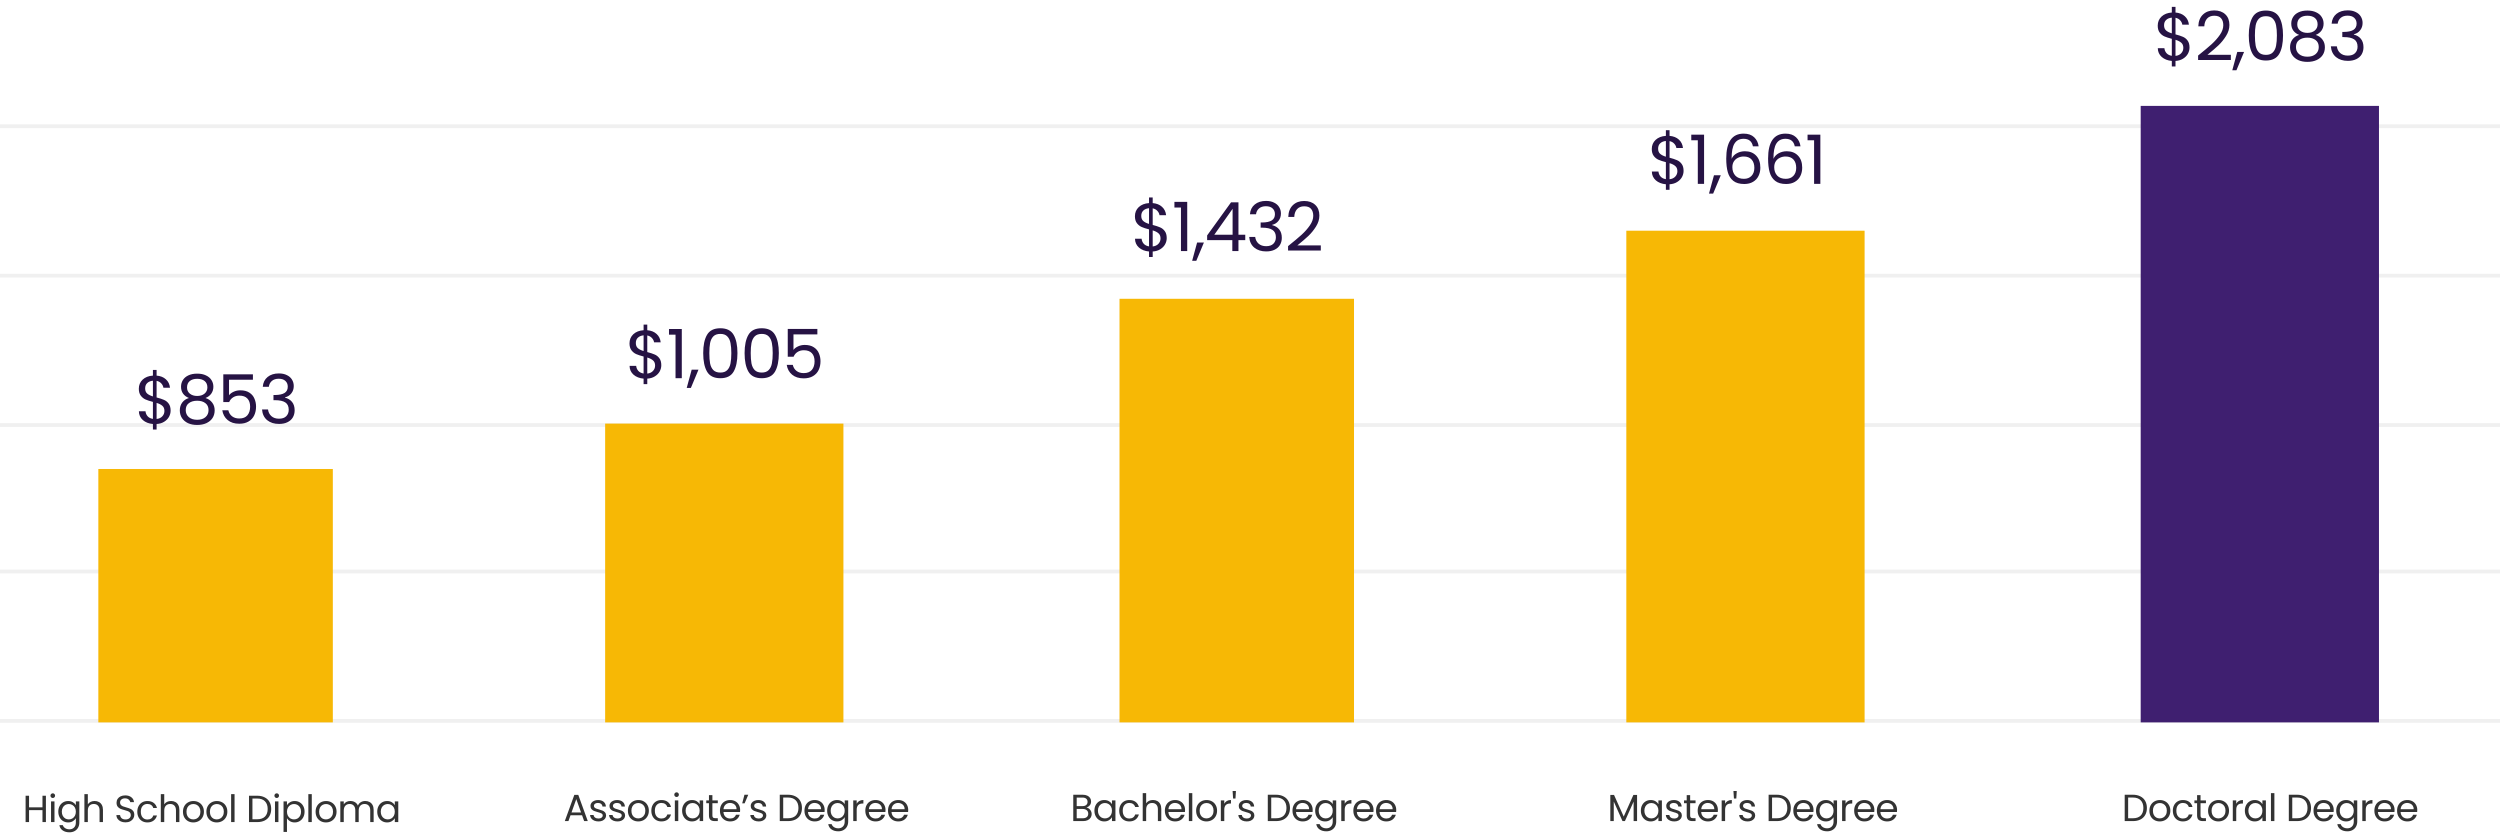 <svg width="661" height="222" viewBox="0 0 661 222" fill="none" xmlns="http://www.w3.org/2000/svg">
<path opacity="0.3" d="M0 190.603L661 190.603" stroke="#CCCCCC" stroke-miterlimit="10"/>
<path opacity="0.3" d="M0 151.108H661" stroke="#CCCCCC" stroke-miterlimit="10"/>
<path opacity="0.3" d="M0 112.373H661" stroke="#CCCCCC" stroke-miterlimit="10"/>
<path opacity="0.3" d="M0 72.878H661" stroke="#CCCCCC" stroke-miterlimit="10"/>
<path opacity="0.3" d="M0 33.382H661" stroke="#CCCCCC" stroke-miterlimit="10"/>
<rect x="26" y="124" width="62" height="67" fill="#F7B805"/>
<rect x="160" y="112" width="63" height="79" fill="#F7B805"/>
<rect x="296" y="79" width="62" height="112" fill="#F7B805"/>
<rect x="430" y="61" width="63" height="130" fill="#F7B805"/>
<rect x="566" y="28" width="63" height="163" fill="#3F1F70"/>
<path d="M45.111 108.562C45.111 109.138 44.967 109.69 44.679 110.218C44.391 110.734 43.965 111.166 43.401 111.514C42.849 111.862 42.183 112.06 41.403 112.108V113.566H40.431V112.108C39.339 112.012 38.451 111.664 37.767 111.064C37.083 110.452 36.735 109.678 36.723 108.742H38.469C38.517 109.246 38.703 109.684 39.027 110.056C39.363 110.428 39.831 110.662 40.431 110.758V106.258C39.627 106.054 38.979 105.844 38.487 105.628C37.995 105.412 37.575 105.076 37.227 104.62C36.879 104.164 36.705 103.552 36.705 102.784C36.705 101.812 37.041 101.008 37.713 100.372C38.397 99.736 39.303 99.382 40.431 99.31V97.816H41.403V99.31C42.423 99.394 43.245 99.724 43.869 100.3C44.493 100.864 44.853 101.602 44.949 102.514H43.203C43.143 102.094 42.957 101.716 42.645 101.38C42.333 101.032 41.919 100.804 41.403 100.696V105.088C42.195 105.292 42.837 105.502 43.329 105.718C43.833 105.922 44.253 106.252 44.589 106.708C44.937 107.164 45.111 107.782 45.111 108.562ZM38.379 102.694C38.379 103.282 38.553 103.732 38.901 104.044C39.249 104.356 39.759 104.614 40.431 104.818V100.66C39.807 100.72 39.309 100.924 38.937 101.272C38.565 101.608 38.379 102.082 38.379 102.694ZM41.403 110.776C42.051 110.704 42.555 110.47 42.915 110.074C43.287 109.678 43.473 109.204 43.473 108.652C43.473 108.064 43.293 107.614 42.933 107.302C42.573 106.978 42.063 106.72 41.403 106.528V110.776ZM49.954 105.232C49.282 104.968 48.766 104.584 48.406 104.08C48.046 103.576 47.866 102.964 47.866 102.244C47.866 101.596 48.028 101.014 48.352 100.498C48.676 99.97 49.156 99.556 49.792 99.256C50.44 98.944 51.22 98.788 52.132 98.788C53.044 98.788 53.818 98.944 54.454 99.256C55.102 99.556 55.588 99.97 55.912 100.498C56.248 101.014 56.416 101.596 56.416 102.244C56.416 102.94 56.23 103.552 55.858 104.08C55.486 104.596 54.976 104.98 54.328 105.232C55.072 105.46 55.66 105.862 56.092 106.438C56.536 107.002 56.758 107.686 56.758 108.49C56.758 109.27 56.566 109.954 56.182 110.542C55.798 111.118 55.252 111.568 54.544 111.892C53.848 112.204 53.044 112.36 52.132 112.36C51.22 112.36 50.416 112.204 49.72 111.892C49.036 111.568 48.502 111.118 48.118 110.542C47.734 109.954 47.542 109.27 47.542 108.49C47.542 107.686 47.758 106.996 48.19 106.42C48.622 105.844 49.21 105.448 49.954 105.232ZM54.832 102.442C54.832 101.71 54.592 101.146 54.112 100.75C53.632 100.354 52.972 100.156 52.132 100.156C51.304 100.156 50.65 100.354 50.17 100.75C49.69 101.146 49.45 101.716 49.45 102.46C49.45 103.132 49.696 103.672 50.188 104.08C50.692 104.488 51.34 104.692 52.132 104.692C52.936 104.692 53.584 104.488 54.076 104.08C54.58 103.66 54.832 103.114 54.832 102.442ZM52.132 105.952C51.244 105.952 50.518 106.162 49.954 106.582C49.39 106.99 49.108 107.608 49.108 108.436C49.108 109.204 49.378 109.822 49.918 110.29C50.47 110.758 51.208 110.992 52.132 110.992C53.056 110.992 53.788 110.758 54.328 110.29C54.868 109.822 55.138 109.204 55.138 108.436C55.138 107.632 54.862 107.02 54.31 106.6C53.758 106.168 53.032 105.952 52.132 105.952ZM66.872 100.408H60.554V104.512C60.83 104.128 61.238 103.816 61.778 103.576C62.318 103.324 62.9 103.198 63.524 103.198C64.52 103.198 65.33 103.408 65.954 103.828C66.578 104.236 67.022 104.77 67.286 105.43C67.562 106.078 67.7 106.768 67.7 107.5C67.7 108.364 67.538 109.138 67.214 109.822C66.89 110.506 66.392 111.046 65.72 111.442C65.06 111.838 64.238 112.036 63.254 112.036C61.994 112.036 60.974 111.712 60.194 111.064C59.414 110.416 58.94 109.552 58.772 108.472H60.374C60.53 109.156 60.86 109.69 61.364 110.074C61.868 110.458 62.504 110.65 63.272 110.65C64.22 110.65 64.934 110.368 65.414 109.804C65.894 109.228 66.134 108.472 66.134 107.536C66.134 106.6 65.894 105.88 65.414 105.376C64.934 104.86 64.226 104.602 63.29 104.602C62.654 104.602 62.096 104.758 61.616 105.07C61.148 105.37 60.806 105.784 60.59 106.312H59.042V98.968H66.872V100.408ZM69.48 102.262C69.564 101.158 69.99 100.294 70.758 99.67C71.526 99.046 72.522 98.734 73.746 98.734C74.562 98.734 75.264 98.884 75.852 99.184C76.452 99.472 76.902 99.868 77.202 100.372C77.514 100.876 77.67 101.446 77.67 102.082C77.67 102.826 77.454 103.468 77.022 104.008C76.602 104.548 76.05 104.896 75.366 105.052V105.142C76.146 105.334 76.764 105.712 77.22 106.276C77.676 106.84 77.904 107.578 77.904 108.49C77.904 109.174 77.748 109.792 77.436 110.344C77.124 110.884 76.656 111.31 76.032 111.622C75.408 111.934 74.658 112.09 73.782 112.09C72.51 112.09 71.466 111.76 70.65 111.1C69.834 110.428 69.378 109.48 69.282 108.256H70.866C70.95 108.976 71.244 109.564 71.748 110.02C72.252 110.476 72.924 110.704 73.764 110.704C74.604 110.704 75.24 110.488 75.672 110.056C76.116 109.612 76.338 109.042 76.338 108.346C76.338 107.446 76.038 106.798 75.438 106.402C74.838 106.006 73.932 105.808 72.72 105.808H72.306V104.44H72.738C73.842 104.428 74.676 104.248 75.24 103.9C75.804 103.54 76.086 102.988 76.086 102.244C76.086 101.608 75.876 101.098 75.456 100.714C75.048 100.33 74.46 100.138 73.692 100.138C72.948 100.138 72.348 100.33 71.892 100.714C71.436 101.098 71.166 101.614 71.082 102.262H69.48Z" fill="#261344"/>
<path d="M174.847 96.563C174.847 97.139 174.703 97.691 174.415 98.219C174.127 98.735 173.701 99.167 173.137 99.515C172.585 99.863 171.919 100.061 171.139 100.109V101.567H170.167V100.109C169.075 100.013 168.187 99.665 167.503 99.065C166.819 98.453 166.471 97.679 166.459 96.743H168.205C168.253 97.247 168.439 97.685 168.763 98.057C169.099 98.429 169.567 98.663 170.167 98.759V94.259C169.363 94.055 168.715 93.845 168.223 93.629C167.731 93.413 167.311 93.077 166.963 92.621C166.615 92.165 166.441 91.553 166.441 90.785C166.441 89.813 166.777 89.009 167.449 88.373C168.133 87.737 169.039 87.383 170.167 87.311V85.817H171.139V87.311C172.159 87.395 172.981 87.725 173.605 88.301C174.229 88.865 174.589 89.603 174.685 90.515H172.939C172.879 90.095 172.693 89.717 172.381 89.381C172.069 89.033 171.655 88.805 171.139 88.697V93.089C171.931 93.293 172.573 93.503 173.065 93.719C173.569 93.923 173.989 94.253 174.325 94.709C174.673 95.165 174.847 95.783 174.847 96.563ZM168.115 90.695C168.115 91.283 168.289 91.733 168.637 92.045C168.985 92.357 169.495 92.615 170.167 92.819V88.661C169.543 88.721 169.045 88.925 168.673 89.273C168.301 89.609 168.115 90.083 168.115 90.695ZM171.139 98.777C171.787 98.705 172.291 98.471 172.651 98.075C173.023 97.679 173.209 97.205 173.209 96.653C173.209 96.065 173.029 95.615 172.669 95.303C172.309 94.979 171.799 94.721 171.139 94.529V98.777ZM176.882 88.481V86.987H180.266V100.001H178.61V88.481H176.882ZM184.681 97.733L182.665 102.575H181.567L182.881 97.733H184.681ZM185.928 93.359C185.928 91.295 186.264 89.687 186.936 88.535C187.608 87.371 188.784 86.789 190.464 86.789C192.132 86.789 193.302 87.371 193.974 88.535C194.646 89.687 194.982 91.295 194.982 93.359C194.982 95.459 194.646 97.091 193.974 98.255C193.302 99.419 192.132 100.001 190.464 100.001C188.784 100.001 187.608 99.419 186.936 98.255C186.264 97.091 185.928 95.459 185.928 93.359ZM193.362 93.359C193.362 92.315 193.29 91.433 193.146 90.713C193.014 89.981 192.732 89.393 192.3 88.949C191.88 88.505 191.268 88.283 190.464 88.283C189.648 88.283 189.024 88.505 188.592 88.949C188.172 89.393 187.89 89.981 187.746 90.713C187.614 91.433 187.548 92.315 187.548 93.359C187.548 94.439 187.614 95.345 187.746 96.077C187.89 96.809 188.172 97.397 188.592 97.841C189.024 98.285 189.648 98.507 190.464 98.507C191.268 98.507 191.88 98.285 192.3 97.841C192.732 97.397 193.014 96.809 193.146 96.077C193.29 95.345 193.362 94.439 193.362 93.359ZM196.871 93.359C196.871 91.295 197.207 89.687 197.879 88.535C198.551 87.371 199.727 86.789 201.407 86.789C203.075 86.789 204.245 87.371 204.917 88.535C205.589 89.687 205.925 91.295 205.925 93.359C205.925 95.459 205.589 97.091 204.917 98.255C204.245 99.419 203.075 100.001 201.407 100.001C199.727 100.001 198.551 99.419 197.879 98.255C197.207 97.091 196.871 95.459 196.871 93.359ZM204.305 93.359C204.305 92.315 204.233 91.433 204.089 90.713C203.957 89.981 203.675 89.393 203.243 88.949C202.823 88.505 202.211 88.283 201.407 88.283C200.591 88.283 199.967 88.505 199.535 88.949C199.115 89.393 198.833 89.981 198.689 90.713C198.557 91.433 198.491 92.315 198.491 93.359C198.491 94.439 198.557 95.345 198.689 96.077C198.833 96.809 199.115 97.397 199.535 97.841C199.967 98.285 200.591 98.507 201.407 98.507C202.211 98.507 202.823 98.285 203.243 97.841C203.675 97.397 203.957 96.809 204.089 96.077C204.233 95.345 204.305 94.439 204.305 93.359ZM216.111 88.409H209.793V92.513C210.069 92.129 210.477 91.817 211.017 91.577C211.557 91.325 212.139 91.199 212.763 91.199C213.759 91.199 214.569 91.409 215.193 91.829C215.817 92.237 216.261 92.771 216.525 93.431C216.801 94.079 216.939 94.769 216.939 95.501C216.939 96.365 216.777 97.139 216.453 97.823C216.129 98.507 215.631 99.047 214.959 99.443C214.299 99.839 213.477 100.037 212.493 100.037C211.233 100.037 210.213 99.713 209.433 99.065C208.653 98.417 208.179 97.553 208.011 96.473H209.613C209.769 97.157 210.099 97.691 210.603 98.075C211.107 98.459 211.743 98.651 212.511 98.651C213.459 98.651 214.173 98.369 214.653 97.805C215.133 97.229 215.373 96.473 215.373 95.537C215.373 94.601 215.133 93.881 214.653 93.377C214.173 92.861 213.465 92.603 212.529 92.603C211.893 92.603 211.335 92.759 210.855 93.071C210.387 93.371 210.045 93.785 209.829 94.313H208.281V86.969H216.111V88.409Z" fill="#261344"/>
<path d="M308.481 62.95C308.481 63.526 308.337 64.078 308.049 64.606C307.761 65.122 307.335 65.554 306.771 65.902C306.219 66.25 305.553 66.448 304.773 66.496V67.954H303.801V66.496C302.709 66.4 301.821 66.052 301.137 65.452C300.453 64.84 300.105 64.066 300.093 63.13H301.839C301.887 63.634 302.073 64.072 302.397 64.444C302.733 64.816 303.201 65.05 303.801 65.146V60.646C302.997 60.442 302.349 60.232 301.857 60.016C301.365 59.8 300.945 59.464 300.597 59.008C300.249 58.552 300.075 57.94 300.075 57.172C300.075 56.2 300.411 55.396 301.083 54.76C301.767 54.124 302.673 53.77 303.801 53.698V52.204H304.773V53.698C305.793 53.782 306.615 54.112 307.239 54.688C307.863 55.252 308.223 55.99 308.319 56.902H306.573C306.513 56.482 306.327 56.104 306.015 55.768C305.703 55.42 305.289 55.192 304.773 55.084V59.476C305.565 59.68 306.207 59.89 306.699 60.106C307.203 60.31 307.623 60.64 307.959 61.096C308.307 61.552 308.481 62.17 308.481 62.95ZM301.749 57.082C301.749 57.67 301.923 58.12 302.271 58.432C302.619 58.744 303.129 59.002 303.801 59.206V55.048C303.177 55.108 302.679 55.312 302.307 55.66C301.935 55.996 301.749 56.47 301.749 57.082ZM304.773 65.164C305.421 65.092 305.925 64.858 306.285 64.462C306.657 64.066 306.843 63.592 306.843 63.04C306.843 62.452 306.663 62.002 306.303 61.69C305.943 61.366 305.433 61.108 304.773 60.916V65.164ZM310.517 54.868V53.374H313.901V66.388H312.245V54.868H310.517ZM318.316 64.12L316.3 68.962H315.202L316.516 64.12H318.316ZM319.167 63.49V62.248L325.485 53.5H327.447V62.068H329.247V63.49H327.447V66.388H325.827V63.49H319.167ZM325.899 55.21L321.057 62.068H325.899V55.21ZM330.487 56.65C330.571 55.546 330.997 54.682 331.765 54.058C332.533 53.434 333.529 53.122 334.753 53.122C335.569 53.122 336.271 53.272 336.859 53.572C337.459 53.86 337.909 54.256 338.209 54.76C338.521 55.264 338.677 55.834 338.677 56.47C338.677 57.214 338.461 57.856 338.029 58.396C337.609 58.936 337.057 59.284 336.373 59.44V59.53C337.153 59.722 337.771 60.1 338.227 60.664C338.683 61.228 338.911 61.966 338.911 62.878C338.911 63.562 338.755 64.18 338.443 64.732C338.131 65.272 337.663 65.698 337.039 66.01C336.415 66.322 335.665 66.478 334.789 66.478C333.517 66.478 332.473 66.148 331.657 65.488C330.841 64.816 330.385 63.868 330.289 62.644H331.873C331.957 63.364 332.251 63.952 332.755 64.408C333.259 64.864 333.931 65.092 334.771 65.092C335.611 65.092 336.247 64.876 336.679 64.444C337.123 64 337.345 63.43 337.345 62.734C337.345 61.834 337.045 61.186 336.445 60.79C335.845 60.394 334.939 60.196 333.727 60.196H333.313V58.828H333.745C334.849 58.816 335.683 58.636 336.247 58.288C336.811 57.928 337.093 57.376 337.093 56.632C337.093 55.996 336.883 55.486 336.463 55.102C336.055 54.718 335.467 54.526 334.699 54.526C333.955 54.526 333.355 54.718 332.899 55.102C332.443 55.486 332.173 56.002 332.089 56.65H330.487ZM340.564 65.074C342.088 63.85 343.282 62.848 344.146 62.068C345.01 61.276 345.736 60.454 346.324 59.602C346.924 58.738 347.224 57.892 347.224 57.064C347.224 56.284 347.032 55.672 346.648 55.228C346.276 54.772 345.67 54.544 344.83 54.544C344.014 54.544 343.378 54.802 342.922 55.318C342.478 55.822 342.238 56.5 342.202 57.352H340.618C340.666 56.008 341.074 54.97 341.842 54.238C342.61 53.506 343.6 53.14 344.812 53.14C346.048 53.14 347.026 53.482 347.746 54.166C348.478 54.85 348.844 55.792 348.844 56.992C348.844 57.988 348.544 58.96 347.944 59.908C347.356 60.844 346.684 61.672 345.928 62.392C345.172 63.1 344.206 63.928 343.03 64.876H349.222V66.244H340.564V65.074Z" fill="#261344"/>
<path d="M445.138 45.176C445.138 45.752 444.994 46.304 444.706 46.832C444.418 47.348 443.992 47.78 443.428 48.128C442.876 48.476 442.21 48.674 441.43 48.722V50.18H440.458V48.722C439.366 48.626 438.478 48.278 437.794 47.678C437.11 47.066 436.762 46.292 436.75 45.356H438.496C438.544 45.86 438.73 46.298 439.054 46.67C439.39 47.042 439.858 47.276 440.458 47.372V42.872C439.654 42.668 439.006 42.458 438.514 42.242C438.022 42.026 437.602 41.69 437.254 41.234C436.906 40.778 436.732 40.166 436.732 39.398C436.732 38.426 437.068 37.622 437.74 36.986C438.424 36.35 439.33 35.996 440.458 35.924V34.43H441.43V35.924C442.45 36.008 443.272 36.338 443.896 36.914C444.52 37.478 444.88 38.216 444.976 39.128H443.23C443.17 38.708 442.984 38.33 442.672 37.994C442.36 37.646 441.946 37.418 441.43 37.31V41.702C442.222 41.906 442.864 42.116 443.356 42.332C443.86 42.536 444.28 42.866 444.616 43.322C444.964 43.778 445.138 44.396 445.138 45.176ZM438.406 39.308C438.406 39.896 438.58 40.346 438.928 40.658C439.276 40.97 439.786 41.228 440.458 41.432V37.274C439.834 37.334 439.336 37.538 438.964 37.886C438.592 38.222 438.406 38.696 438.406 39.308ZM441.43 47.39C442.078 47.318 442.582 47.084 442.942 46.688C443.314 46.292 443.5 45.818 443.5 45.266C443.5 44.678 443.32 44.228 442.96 43.916C442.6 43.592 442.09 43.334 441.43 43.142V47.39ZM447.173 37.094V35.6H450.557V48.614H448.901V37.094H447.173ZM454.972 46.346L452.956 51.188H451.858L453.172 46.346H454.972ZM463.473 38.696C463.209 37.364 462.387 36.698 461.007 36.698C459.939 36.698 459.141 37.112 458.613 37.94C458.085 38.756 457.827 40.106 457.839 41.99C458.115 41.366 458.571 40.88 459.207 40.532C459.855 40.172 460.575 39.992 461.367 39.992C462.603 39.992 463.587 40.376 464.319 41.144C465.063 41.912 465.435 42.974 465.435 44.33C465.435 45.146 465.273 45.878 464.949 46.526C464.637 47.174 464.157 47.69 463.509 48.074C462.873 48.458 462.099 48.65 461.187 48.65C459.951 48.65 458.985 48.374 458.289 47.822C457.593 47.27 457.107 46.508 456.831 45.536C456.555 44.564 456.417 43.364 456.417 41.936C456.417 37.532 457.953 35.33 461.025 35.33C462.201 35.33 463.125 35.648 463.797 36.284C464.469 36.92 464.865 37.724 464.985 38.696H463.473ZM461.025 41.378C460.509 41.378 460.023 41.486 459.567 41.702C459.111 41.906 458.739 42.224 458.451 42.656C458.175 43.076 458.037 43.592 458.037 44.204C458.037 45.116 458.301 45.86 458.829 46.436C459.357 47 460.113 47.282 461.097 47.282C461.937 47.282 462.603 47.024 463.095 46.508C463.599 45.98 463.851 45.272 463.851 44.384C463.851 43.448 463.611 42.716 463.131 42.188C462.651 41.648 461.949 41.378 461.025 41.378ZM474.539 38.696C474.275 37.364 473.453 36.698 472.073 36.698C471.005 36.698 470.207 37.112 469.679 37.94C469.151 38.756 468.893 40.106 468.905 41.99C469.181 41.366 469.637 40.88 470.273 40.532C470.921 40.172 471.641 39.992 472.433 39.992C473.669 39.992 474.653 40.376 475.385 41.144C476.129 41.912 476.501 42.974 476.501 44.33C476.501 45.146 476.339 45.878 476.015 46.526C475.703 47.174 475.223 47.69 474.575 48.074C473.939 48.458 473.165 48.65 472.253 48.65C471.017 48.65 470.051 48.374 469.355 47.822C468.659 47.27 468.173 46.508 467.897 45.536C467.621 44.564 467.483 43.364 467.483 41.936C467.483 37.532 469.019 35.33 472.091 35.33C473.267 35.33 474.191 35.648 474.863 36.284C475.535 36.92 475.931 37.724 476.051 38.696H474.539ZM472.091 41.378C471.575 41.378 471.089 41.486 470.633 41.702C470.177 41.906 469.805 42.224 469.517 42.656C469.241 43.076 469.103 43.592 469.103 44.204C469.103 45.116 469.367 45.86 469.895 46.436C470.423 47 471.179 47.282 472.163 47.282C473.003 47.282 473.669 47.024 474.161 46.508C474.665 45.98 474.917 45.272 474.917 44.384C474.917 43.448 474.677 42.716 474.197 42.188C473.717 41.648 473.015 41.378 472.091 41.378ZM477.918 37.094V35.6H481.302V48.614H479.646V37.094H477.918Z" fill="#261344"/>
<path d="M578.909 12.563C578.909 13.139 578.765 13.691 578.477 14.219C578.189 14.735 577.763 15.167 577.199 15.515C576.647 15.863 575.981 16.061 575.201 16.109V17.567H574.229V16.109C573.137 16.013 572.249 15.665 571.565 15.065C570.881 14.453 570.533 13.679 570.521 12.743H572.267C572.315 13.247 572.501 13.685 572.825 14.057C573.161 14.429 573.629 14.663 574.229 14.759V10.259C573.425 10.055 572.777 9.845 572.285 9.629C571.793 9.413 571.373 9.077 571.025 8.621C570.677 8.165 570.503 7.553 570.503 6.785C570.503 5.813 570.839 5.009 571.511 4.373C572.195 3.737 573.101 3.383 574.229 3.311V1.817H575.201V3.311C576.221 3.395 577.043 3.725 577.667 4.301C578.291 4.865 578.651 5.603 578.747 6.515H577.001C576.941 6.095 576.755 5.717 576.443 5.381C576.131 5.033 575.717 4.805 575.201 4.697V9.089C575.993 9.293 576.635 9.503 577.127 9.719C577.631 9.923 578.051 10.253 578.387 10.709C578.735 11.165 578.909 11.783 578.909 12.563ZM572.177 6.695C572.177 7.283 572.351 7.733 572.699 8.045C573.047 8.357 573.557 8.615 574.229 8.819V4.661C573.605 4.721 573.107 4.925 572.735 5.273C572.363 5.609 572.177 6.083 572.177 6.695ZM575.201 14.777C575.849 14.705 576.353 14.471 576.713 14.075C577.085 13.679 577.271 13.205 577.271 12.653C577.271 12.065 577.091 11.615 576.731 11.303C576.371 10.979 575.861 10.721 575.201 10.529V14.777ZM581.178 14.687C582.702 13.463 583.896 12.461 584.76 11.681C585.624 10.889 586.35 10.067 586.938 9.215C587.538 8.351 587.838 7.505 587.838 6.677C587.838 5.897 587.646 5.285 587.262 4.841C586.89 4.385 586.284 4.157 585.444 4.157C584.628 4.157 583.992 4.415 583.536 4.931C583.092 5.435 582.852 6.113 582.816 6.965H581.232C581.28 5.621 581.688 4.583 582.456 3.851C583.224 3.119 584.214 2.753 585.426 2.753C586.662 2.753 587.64 3.095 588.36 3.779C589.092 4.463 589.458 5.405 589.458 6.605C589.458 7.601 589.158 8.573 588.558 9.521C587.97 10.457 587.298 11.285 586.542 12.005C585.786 12.713 584.82 13.541 583.644 14.489H589.836V15.857H581.178V14.687ZM593.332 13.733L591.316 18.575H590.218L591.532 13.733H593.332ZM594.578 9.359C594.578 7.295 594.914 5.687 595.586 4.535C596.258 3.371 597.434 2.789 599.114 2.789C600.782 2.789 601.952 3.371 602.624 4.535C603.296 5.687 603.632 7.295 603.632 9.359C603.632 11.459 603.296 13.091 602.624 14.255C601.952 15.419 600.782 16.001 599.114 16.001C597.434 16.001 596.258 15.419 595.586 14.255C594.914 13.091 594.578 11.459 594.578 9.359ZM602.012 9.359C602.012 8.315 601.94 7.433 601.796 6.713C601.664 5.981 601.382 5.393 600.95 4.949C600.53 4.505 599.918 4.283 599.114 4.283C598.298 4.283 597.674 4.505 597.242 4.949C596.822 5.393 596.54 5.981 596.396 6.713C596.264 7.433 596.198 8.315 596.198 9.359C596.198 10.439 596.264 11.345 596.396 12.077C596.54 12.809 596.822 13.397 597.242 13.841C597.674 14.285 598.298 14.507 599.114 14.507C599.918 14.507 600.53 14.285 600.95 13.841C601.382 13.397 601.664 12.809 601.796 12.077C601.94 11.345 602.012 10.439 602.012 9.359ZM607.897 9.233C607.225 8.969 606.709 8.585 606.349 8.081C605.989 7.577 605.809 6.965 605.809 6.245C605.809 5.597 605.971 5.015 606.295 4.499C606.619 3.971 607.099 3.557 607.735 3.257C608.383 2.945 609.163 2.789 610.075 2.789C610.987 2.789 611.761 2.945 612.397 3.257C613.045 3.557 613.531 3.971 613.855 4.499C614.191 5.015 614.359 5.597 614.359 6.245C614.359 6.941 614.173 7.553 613.801 8.081C613.429 8.597 612.919 8.981 612.271 9.233C613.015 9.461 613.603 9.863 614.035 10.439C614.479 11.003 614.701 11.687 614.701 12.491C614.701 13.271 614.509 13.955 614.125 14.543C613.741 15.119 613.195 15.569 612.487 15.893C611.791 16.205 610.987 16.361 610.075 16.361C609.163 16.361 608.359 16.205 607.663 15.893C606.979 15.569 606.445 15.119 606.061 14.543C605.677 13.955 605.485 13.271 605.485 12.491C605.485 11.687 605.701 10.997 606.133 10.421C606.565 9.845 607.153 9.449 607.897 9.233ZM612.775 6.443C612.775 5.711 612.535 5.147 612.055 4.751C611.575 4.355 610.915 4.157 610.075 4.157C609.247 4.157 608.593 4.355 608.113 4.751C607.633 5.147 607.393 5.717 607.393 6.461C607.393 7.133 607.639 7.673 608.131 8.081C608.635 8.489 609.283 8.693 610.075 8.693C610.879 8.693 611.527 8.489 612.019 8.081C612.523 7.661 612.775 7.115 612.775 6.443ZM610.075 9.953C609.187 9.953 608.461 10.163 607.897 10.583C607.333 10.991 607.051 11.609 607.051 12.437C607.051 13.205 607.321 13.823 607.861 14.291C608.413 14.759 609.151 14.993 610.075 14.993C610.999 14.993 611.731 14.759 612.271 14.291C612.811 13.823 613.081 13.205 613.081 12.437C613.081 11.633 612.805 11.021 612.253 10.601C611.701 10.169 610.975 9.953 610.075 9.953ZM616.48 6.263C616.564 5.159 616.99 4.295 617.758 3.671C618.526 3.047 619.522 2.735 620.746 2.735C621.562 2.735 622.264 2.885 622.852 3.185C623.452 3.473 623.902 3.869 624.202 4.373C624.514 4.877 624.67 5.447 624.67 6.083C624.67 6.827 624.454 7.469 624.022 8.009C623.602 8.549 623.05 8.897 622.366 9.053V9.143C623.146 9.335 623.764 9.713 624.22 10.277C624.676 10.841 624.904 11.579 624.904 12.491C624.904 13.175 624.748 13.793 624.436 14.345C624.124 14.885 623.656 15.311 623.032 15.623C622.408 15.935 621.658 16.091 620.782 16.091C619.51 16.091 618.466 15.761 617.65 15.101C616.834 14.429 616.378 13.481 616.282 12.257H617.866C617.95 12.977 618.244 13.565 618.748 14.021C619.252 14.477 619.924 14.705 620.764 14.705C621.604 14.705 622.24 14.489 622.672 14.057C623.116 13.613 623.338 13.043 623.338 12.347C623.338 11.447 623.038 10.799 622.438 10.403C621.838 10.007 620.932 9.809 619.72 9.809H619.306V8.441H619.738C620.842 8.429 621.676 8.249 622.24 7.901C622.804 7.541 623.086 6.989 623.086 6.245C623.086 5.609 622.876 5.099 622.456 4.715C622.048 4.331 621.46 4.139 620.692 4.139C619.948 4.139 619.348 4.331 618.892 4.715C618.436 5.099 618.166 5.615 618.082 6.263H616.48Z" fill="#261344"/>
<path d="M12.14 210.392V217.362H11.23V214.202H7.68V217.362H6.77V210.392H7.68V213.452H11.23V210.392H12.14ZM13.964 210.992C13.79 210.992 13.644 210.932 13.524 210.812C13.404 210.692 13.344 210.545 13.344 210.372C13.344 210.198 13.404 210.052 13.524 209.932C13.644 209.812 13.79 209.752 13.964 209.752C14.13 209.752 14.271 209.812 14.384 209.932C14.504 210.052 14.564 210.198 14.564 210.372C14.564 210.545 14.504 210.692 14.384 210.812C14.271 210.932 14.13 210.992 13.964 210.992ZM14.404 211.882V217.362H13.494V211.882H14.404ZM18.015 211.792C18.488 211.792 18.901 211.895 19.255 212.102C19.615 212.308 19.881 212.568 20.055 212.882V211.882H20.975V217.482C20.975 217.982 20.868 218.425 20.655 218.812C20.441 219.205 20.135 219.512 19.735 219.732C19.341 219.952 18.881 220.062 18.355 220.062C17.635 220.062 17.035 219.892 16.555 219.552C16.075 219.212 15.791 218.748 15.705 218.162H16.605C16.705 218.495 16.911 218.762 17.225 218.962C17.538 219.168 17.915 219.272 18.355 219.272C18.855 219.272 19.261 219.115 19.575 218.802C19.895 218.488 20.055 218.048 20.055 217.482V216.332C19.875 216.652 19.608 216.918 19.255 217.132C18.901 217.345 18.488 217.452 18.015 217.452C17.528 217.452 17.085 217.332 16.685 217.092C16.291 216.852 15.981 216.515 15.755 216.082C15.528 215.648 15.415 215.155 15.415 214.602C15.415 214.042 15.528 213.552 15.755 213.132C15.981 212.705 16.291 212.375 16.685 212.142C17.085 211.908 17.528 211.792 18.015 211.792ZM20.055 214.612C20.055 214.198 19.971 213.838 19.805 213.532C19.638 213.225 19.411 212.992 19.125 212.832C18.845 212.665 18.535 212.582 18.195 212.582C17.855 212.582 17.545 212.662 17.265 212.822C16.985 212.982 16.761 213.215 16.595 213.522C16.428 213.828 16.345 214.188 16.345 214.602C16.345 215.022 16.428 215.388 16.595 215.702C16.761 216.008 16.985 216.245 17.265 216.412C17.545 216.572 17.855 216.652 18.195 216.652C18.535 216.652 18.845 216.572 19.125 216.412C19.411 216.245 19.638 216.008 19.805 215.702C19.971 215.388 20.055 215.025 20.055 214.612ZM25.033 211.782C25.446 211.782 25.819 211.872 26.153 212.052C26.486 212.225 26.746 212.488 26.933 212.842C27.126 213.195 27.223 213.625 27.223 214.132V217.362H26.323V214.262C26.323 213.715 26.186 213.298 25.913 213.012C25.639 212.718 25.266 212.572 24.793 212.572C24.313 212.572 23.929 212.722 23.643 213.022C23.363 213.322 23.223 213.758 23.223 214.332V217.362H22.313V209.962H23.223V212.662C23.403 212.382 23.649 212.165 23.963 212.012C24.283 211.858 24.639 211.782 25.033 211.782ZM33.185 217.432C32.725 217.432 32.312 217.352 31.945 217.192C31.585 217.025 31.302 216.798 31.095 216.512C30.888 216.218 30.782 215.882 30.775 215.502H31.745C31.778 215.828 31.912 216.105 32.145 216.332C32.385 216.552 32.732 216.662 33.185 216.662C33.618 216.662 33.958 216.555 34.205 216.342C34.458 216.122 34.585 215.842 34.585 215.502C34.585 215.235 34.512 215.018 34.365 214.852C34.218 214.685 34.035 214.558 33.815 214.472C33.595 214.385 33.298 214.292 32.925 214.192C32.465 214.072 32.095 213.952 31.815 213.832C31.542 213.712 31.305 213.525 31.105 213.272C30.912 213.012 30.815 212.665 30.815 212.232C30.815 211.852 30.912 211.515 31.105 211.222C31.298 210.928 31.568 210.702 31.915 210.542C32.268 210.382 32.672 210.302 33.125 210.302C33.778 210.302 34.312 210.465 34.725 210.792C35.145 211.118 35.382 211.552 35.435 212.092H34.435C34.402 211.825 34.262 211.592 34.015 211.392C33.768 211.185 33.442 211.082 33.035 211.082C32.655 211.082 32.345 211.182 32.105 211.382C31.865 211.575 31.745 211.848 31.745 212.202C31.745 212.455 31.815 212.662 31.955 212.822C32.102 212.982 32.278 213.105 32.485 213.192C32.698 213.272 32.995 213.365 33.375 213.472C33.835 213.598 34.205 213.725 34.485 213.852C34.765 213.972 35.005 214.162 35.205 214.422C35.405 214.675 35.505 215.022 35.505 215.462C35.505 215.802 35.415 216.122 35.235 216.422C35.055 216.722 34.788 216.965 34.435 217.152C34.082 217.338 33.665 217.432 33.185 217.432ZM36.304 214.612C36.304 214.045 36.418 213.552 36.644 213.132C36.871 212.705 37.184 212.375 37.584 212.142C37.991 211.908 38.454 211.792 38.974 211.792C39.648 211.792 40.201 211.955 40.634 212.282C41.074 212.608 41.364 213.062 41.504 213.642H40.524C40.431 213.308 40.248 213.045 39.974 212.852C39.708 212.658 39.374 212.562 38.974 212.562C38.454 212.562 38.034 212.742 37.714 213.102C37.394 213.455 37.234 213.958 37.234 214.612C37.234 215.272 37.394 215.782 37.714 216.142C38.034 216.502 38.454 216.682 38.974 216.682C39.374 216.682 39.708 216.588 39.974 216.402C40.241 216.215 40.424 215.948 40.524 215.602H41.504C41.358 216.162 41.064 216.612 40.624 216.952C40.184 217.285 39.634 217.452 38.974 217.452C38.454 217.452 37.991 217.335 37.584 217.102C37.184 216.868 36.871 216.538 36.644 216.112C36.418 215.685 36.304 215.185 36.304 214.612ZM45.238 211.782C45.652 211.782 46.025 211.872 46.358 212.052C46.692 212.225 46.952 212.488 47.138 212.842C47.332 213.195 47.428 213.625 47.428 214.132V217.362H46.528V214.262C46.528 213.715 46.392 213.298 46.118 213.012C45.845 212.718 45.472 212.572 44.998 212.572C44.518 212.572 44.135 212.722 43.848 213.022C43.568 213.322 43.428 213.758 43.428 214.332V217.362H42.518V209.962H43.428V212.662C43.608 212.382 43.855 212.165 44.168 212.012C44.488 211.858 44.845 211.782 45.238 211.782ZM51.105 217.452C50.592 217.452 50.125 217.335 49.705 217.102C49.292 216.868 48.965 216.538 48.725 216.112C48.492 215.678 48.375 215.178 48.375 214.612C48.375 214.052 48.495 213.558 48.735 213.132C48.982 212.698 49.315 212.368 49.735 212.142C50.155 211.908 50.625 211.792 51.145 211.792C51.665 211.792 52.135 211.908 52.555 212.142C52.975 212.368 53.305 212.695 53.545 213.122C53.792 213.548 53.915 214.045 53.915 214.612C53.915 215.178 53.788 215.678 53.535 216.112C53.288 216.538 52.952 216.868 52.525 217.102C52.098 217.335 51.625 217.452 51.105 217.452ZM51.105 216.652C51.432 216.652 51.738 216.575 52.025 216.422C52.312 216.268 52.542 216.038 52.715 215.732C52.895 215.425 52.985 215.052 52.985 214.612C52.985 214.172 52.898 213.798 52.725 213.492C52.552 213.185 52.325 212.958 52.045 212.812C51.765 212.658 51.462 212.582 51.135 212.582C50.802 212.582 50.495 212.658 50.215 212.812C49.942 212.958 49.722 213.185 49.555 213.492C49.388 213.798 49.305 214.172 49.305 214.612C49.305 215.058 49.385 215.435 49.545 215.742C49.712 216.048 49.932 216.278 50.205 216.432C50.478 216.578 50.778 216.652 51.105 216.652ZM57.301 217.452C56.788 217.452 56.321 217.335 55.901 217.102C55.488 216.868 55.161 216.538 54.921 216.112C54.688 215.678 54.571 215.178 54.571 214.612C54.571 214.052 54.691 213.558 54.931 213.132C55.178 212.698 55.511 212.368 55.931 212.142C56.351 211.908 56.821 211.792 57.341 211.792C57.861 211.792 58.331 211.908 58.751 212.142C59.171 212.368 59.501 212.695 59.741 213.122C59.988 213.548 60.111 214.045 60.111 214.612C60.111 215.178 59.985 215.678 59.731 216.112C59.485 216.538 59.148 216.868 58.721 217.102C58.295 217.335 57.821 217.452 57.301 217.452ZM57.301 216.652C57.628 216.652 57.935 216.575 58.221 216.422C58.508 216.268 58.738 216.038 58.911 215.732C59.091 215.425 59.181 215.052 59.181 214.612C59.181 214.172 59.095 213.798 58.921 213.492C58.748 213.185 58.521 212.958 58.241 212.812C57.961 212.658 57.658 212.582 57.331 212.582C56.998 212.582 56.691 212.658 56.411 212.812C56.138 212.958 55.918 213.185 55.751 213.492C55.585 213.798 55.501 214.172 55.501 214.612C55.501 215.058 55.581 215.435 55.741 215.742C55.908 216.048 56.128 216.278 56.401 216.432C56.675 216.578 56.975 216.652 57.301 216.652ZM62.018 209.962V217.362H61.108V209.962H62.018ZM68.005 210.392C68.765 210.392 69.421 210.535 69.975 210.822C70.535 211.102 70.962 211.505 71.255 212.032C71.555 212.558 71.705 213.178 71.705 213.892C71.705 214.605 71.555 215.225 71.255 215.752C70.962 216.272 70.535 216.672 69.975 216.952C69.421 217.225 68.765 217.362 68.005 217.362H65.835V210.392H68.005ZM68.005 216.612C68.905 216.612 69.591 216.375 70.065 215.902C70.538 215.422 70.775 214.752 70.775 213.892C70.775 213.025 70.535 212.348 70.055 211.862C69.582 211.375 68.898 211.132 68.005 211.132H66.745V216.612H68.005ZM73.175 210.992C73.002 210.992 72.855 210.932 72.735 210.812C72.615 210.692 72.555 210.545 72.555 210.372C72.555 210.198 72.615 210.052 72.735 209.932C72.855 209.812 73.002 209.752 73.175 209.752C73.342 209.752 73.482 209.812 73.595 209.932C73.715 210.052 73.775 210.198 73.775 210.372C73.775 210.545 73.715 210.692 73.595 210.812C73.482 210.932 73.342 210.992 73.175 210.992ZM73.615 211.882V217.362H72.705V211.882H73.615ZM75.876 212.892C76.056 212.578 76.323 212.318 76.676 212.112C77.036 211.898 77.453 211.792 77.926 211.792C78.413 211.792 78.853 211.908 79.246 212.142C79.646 212.375 79.959 212.705 80.186 213.132C80.413 213.552 80.526 214.042 80.526 214.602C80.526 215.155 80.413 215.648 80.186 216.082C79.959 216.515 79.646 216.852 79.246 217.092C78.853 217.332 78.413 217.452 77.926 217.452C77.459 217.452 77.046 217.348 76.686 217.142C76.333 216.928 76.063 216.665 75.876 216.352V219.962H74.966V211.882H75.876V212.892ZM79.596 214.602C79.596 214.188 79.513 213.828 79.346 213.522C79.179 213.215 78.953 212.982 78.666 212.822C78.386 212.662 78.076 212.582 77.736 212.582C77.403 212.582 77.093 212.665 76.806 212.832C76.526 212.992 76.299 213.228 76.126 213.542C75.959 213.848 75.876 214.205 75.876 214.612C75.876 215.025 75.959 215.388 76.126 215.702C76.299 216.008 76.526 216.245 76.806 216.412C77.093 216.572 77.403 216.652 77.736 216.652C78.076 216.652 78.386 216.572 78.666 216.412C78.953 216.245 79.179 216.008 79.346 215.702C79.513 215.388 79.596 215.022 79.596 214.602ZM82.434 209.962V217.362H81.524V209.962H82.434ZM86.175 217.452C85.662 217.452 85.195 217.335 84.775 217.102C84.362 216.868 84.035 216.538 83.795 216.112C83.561 215.678 83.445 215.178 83.445 214.612C83.445 214.052 83.565 213.558 83.805 213.132C84.052 212.698 84.385 212.368 84.805 212.142C85.225 211.908 85.695 211.792 86.215 211.792C86.735 211.792 87.205 211.908 87.625 212.142C88.045 212.368 88.375 212.695 88.615 213.122C88.862 213.548 88.985 214.045 88.985 214.612C88.985 215.178 88.858 215.678 88.605 216.112C88.358 216.538 88.022 216.868 87.595 217.102C87.168 217.335 86.695 217.452 86.175 217.452ZM86.175 216.652C86.501 216.652 86.808 216.575 87.095 216.422C87.382 216.268 87.612 216.038 87.785 215.732C87.965 215.425 88.055 215.052 88.055 214.612C88.055 214.172 87.968 213.798 87.795 213.492C87.621 213.185 87.395 212.958 87.115 212.812C86.835 212.658 86.531 212.582 86.205 212.582C85.871 212.582 85.565 212.658 85.285 212.812C85.011 212.958 84.791 213.185 84.625 213.492C84.458 213.798 84.375 214.172 84.375 214.612C84.375 215.058 84.455 215.435 84.615 215.742C84.781 216.048 85.001 216.278 85.275 216.432C85.548 216.578 85.848 216.652 86.175 216.652ZM96.571 211.782C96.998 211.782 97.378 211.872 97.711 212.052C98.045 212.225 98.308 212.488 98.501 212.842C98.695 213.195 98.791 213.625 98.791 214.132V217.362H97.891V214.262C97.891 213.715 97.755 213.298 97.481 213.012C97.215 212.718 96.851 212.572 96.391 212.572C95.918 212.572 95.541 212.725 95.261 213.032C94.981 213.332 94.841 213.768 94.841 214.342V217.362H93.941V214.262C93.941 213.715 93.805 213.298 93.531 213.012C93.265 212.718 92.901 212.572 92.441 212.572C91.968 212.572 91.591 212.725 91.311 213.032C91.031 213.332 90.891 213.768 90.891 214.342V217.362H89.981V211.882H90.891V212.672C91.071 212.385 91.311 212.165 91.611 212.012C91.918 211.858 92.255 211.782 92.621 211.782C93.081 211.782 93.488 211.885 93.841 212.092C94.195 212.298 94.458 212.602 94.631 213.002C94.785 212.615 95.038 212.315 95.391 212.102C95.745 211.888 96.138 211.782 96.571 211.782ZM99.744 214.602C99.744 214.042 99.857 213.552 100.084 213.132C100.311 212.705 100.621 212.375 101.014 212.142C101.414 211.908 101.857 211.792 102.344 211.792C102.824 211.792 103.241 211.895 103.594 212.102C103.947 212.308 104.211 212.568 104.384 212.882V211.882H105.304V217.362H104.384V216.342C104.204 216.662 103.934 216.928 103.574 217.142C103.221 217.348 102.807 217.452 102.334 217.452C101.847 217.452 101.407 217.332 101.014 217.092C100.621 216.852 100.311 216.515 100.084 216.082C99.857 215.648 99.744 215.155 99.744 214.602ZM104.384 214.612C104.384 214.198 104.301 213.838 104.134 213.532C103.967 213.225 103.741 212.992 103.454 212.832C103.174 212.665 102.864 212.582 102.524 212.582C102.184 212.582 101.874 212.662 101.594 212.822C101.314 212.982 101.091 213.215 100.924 213.522C100.757 213.828 100.674 214.188 100.674 214.602C100.674 215.022 100.757 215.388 100.924 215.702C101.091 216.008 101.314 216.245 101.594 216.412C101.874 216.572 102.184 216.652 102.524 216.652C102.864 216.652 103.174 216.572 103.454 216.412C103.741 216.245 103.967 216.008 104.134 215.702C104.301 215.388 104.384 215.025 104.384 214.612Z" fill="#333333"/>
<path d="M153.89 215.548H150.85L150.29 217.098H149.33L151.85 210.168H152.9L155.41 217.098H154.45L153.89 215.548ZM153.63 214.808L152.37 211.288L151.11 214.808H153.63ZM158.248 217.188C157.828 217.188 157.452 217.118 157.118 216.978C156.785 216.831 156.522 216.631 156.328 216.378C156.135 216.118 156.028 215.821 156.008 215.488H156.948C156.975 215.761 157.102 215.985 157.328 216.158C157.562 216.331 157.865 216.418 158.238 216.418C158.585 216.418 158.858 216.341 159.058 216.188C159.258 216.035 159.358 215.841 159.358 215.608C159.358 215.368 159.252 215.191 159.038 215.078C158.825 214.958 158.495 214.841 158.048 214.728C157.642 214.621 157.308 214.515 157.048 214.408C156.795 214.295 156.575 214.131 156.388 213.918C156.208 213.698 156.118 213.411 156.118 213.058C156.118 212.778 156.202 212.521 156.368 212.288C156.535 212.055 156.772 211.871 157.078 211.738C157.385 211.598 157.735 211.528 158.128 211.528C158.735 211.528 159.225 211.681 159.598 211.988C159.972 212.295 160.172 212.715 160.198 213.248H159.288C159.268 212.961 159.152 212.731 158.938 212.558C158.732 212.385 158.452 212.298 158.098 212.298C157.772 212.298 157.512 212.368 157.318 212.508C157.125 212.648 157.028 212.831 157.028 213.058C157.028 213.238 157.085 213.388 157.198 213.508C157.318 213.621 157.465 213.715 157.638 213.788C157.818 213.855 158.065 213.931 158.378 214.018C158.772 214.125 159.092 214.231 159.338 214.338C159.585 214.438 159.795 214.591 159.968 214.798C160.148 215.005 160.242 215.275 160.248 215.608C160.248 215.908 160.165 216.178 159.998 216.418C159.832 216.658 159.595 216.848 159.288 216.988C158.988 217.121 158.642 217.188 158.248 217.188ZM163.273 217.188C162.853 217.188 162.476 217.118 162.143 216.978C161.81 216.831 161.546 216.631 161.353 216.378C161.16 216.118 161.053 215.821 161.033 215.488H161.973C162 215.761 162.126 215.985 162.353 216.158C162.586 216.331 162.89 216.418 163.263 216.418C163.61 216.418 163.883 216.341 164.083 216.188C164.283 216.035 164.383 215.841 164.383 215.608C164.383 215.368 164.276 215.191 164.063 215.078C163.85 214.958 163.52 214.841 163.073 214.728C162.666 214.621 162.333 214.515 162.073 214.408C161.82 214.295 161.6 214.131 161.413 213.918C161.233 213.698 161.143 213.411 161.143 213.058C161.143 212.778 161.226 212.521 161.393 212.288C161.56 212.055 161.796 211.871 162.103 211.738C162.41 211.598 162.76 211.528 163.153 211.528C163.76 211.528 164.25 211.681 164.623 211.988C164.996 212.295 165.196 212.715 165.223 213.248H164.313C164.293 212.961 164.176 212.731 163.963 212.558C163.756 212.385 163.476 212.298 163.123 212.298C162.796 212.298 162.536 212.368 162.343 212.508C162.15 212.648 162.053 212.831 162.053 213.058C162.053 213.238 162.11 213.388 162.223 213.508C162.343 213.621 162.49 213.715 162.663 213.788C162.843 213.855 163.09 213.931 163.403 214.018C163.796 214.125 164.116 214.231 164.363 214.338C164.61 214.438 164.82 214.591 164.993 214.798C165.173 215.005 165.266 215.275 165.273 215.608C165.273 215.908 165.19 216.178 165.023 216.418C164.856 216.658 164.62 216.848 164.313 216.988C164.013 217.121 163.666 217.188 163.273 217.188ZM168.747 217.188C168.234 217.188 167.767 217.071 167.347 216.838C166.934 216.605 166.607 216.275 166.367 215.848C166.134 215.415 166.017 214.915 166.017 214.348C166.017 213.788 166.137 213.295 166.377 212.868C166.624 212.435 166.957 212.105 167.377 211.878C167.797 211.645 168.267 211.528 168.787 211.528C169.307 211.528 169.777 211.645 170.197 211.878C170.618 212.105 170.947 212.431 171.187 212.858C171.434 213.285 171.557 213.781 171.557 214.348C171.557 214.915 171.431 215.415 171.177 215.848C170.931 216.275 170.594 216.605 170.167 216.838C169.741 217.071 169.267 217.188 168.747 217.188ZM168.747 216.388C169.074 216.388 169.381 216.311 169.667 216.158C169.954 216.005 170.184 215.775 170.357 215.468C170.537 215.161 170.627 214.788 170.627 214.348C170.627 213.908 170.541 213.535 170.367 213.228C170.194 212.921 169.967 212.695 169.687 212.548C169.407 212.395 169.104 212.318 168.777 212.318C168.444 212.318 168.137 212.395 167.857 212.548C167.584 212.695 167.364 212.921 167.197 213.228C167.031 213.535 166.947 213.908 166.947 214.348C166.947 214.795 167.027 215.171 167.187 215.478C167.354 215.785 167.574 216.015 167.847 216.168C168.121 216.315 168.421 216.388 168.747 216.388ZM172.214 214.348C172.214 213.781 172.327 213.288 172.554 212.868C172.781 212.441 173.094 212.111 173.494 211.878C173.901 211.645 174.364 211.528 174.884 211.528C175.557 211.528 176.111 211.691 176.544 212.018C176.984 212.345 177.274 212.798 177.414 213.378H176.434C176.341 213.045 176.157 212.781 175.884 212.588C175.617 212.395 175.284 212.298 174.884 212.298C174.364 212.298 173.944 212.478 173.624 212.838C173.304 213.191 173.144 213.695 173.144 214.348C173.144 215.008 173.304 215.518 173.624 215.878C173.944 216.238 174.364 216.418 174.884 216.418C175.284 216.418 175.617 216.325 175.884 216.138C176.151 215.951 176.334 215.685 176.434 215.338H177.414C177.267 215.898 176.974 216.348 176.534 216.688C176.094 217.021 175.544 217.188 174.884 217.188C174.364 217.188 173.901 217.071 173.494 216.838C173.094 216.605 172.781 216.275 172.554 215.848C172.327 215.421 172.214 214.921 172.214 214.348ZM178.898 210.728C178.725 210.728 178.578 210.668 178.458 210.548C178.338 210.428 178.278 210.281 178.278 210.108C178.278 209.935 178.338 209.788 178.458 209.668C178.578 209.548 178.725 209.488 178.898 209.488C179.065 209.488 179.205 209.548 179.318 209.668C179.438 209.788 179.498 209.935 179.498 210.108C179.498 210.281 179.438 210.428 179.318 210.548C179.205 210.668 179.065 210.728 178.898 210.728ZM179.338 211.618V217.098H178.428V211.618H179.338ZM180.349 214.338C180.349 213.778 180.462 213.288 180.689 212.868C180.916 212.441 181.226 212.111 181.619 211.878C182.019 211.645 182.462 211.528 182.949 211.528C183.429 211.528 183.846 211.631 184.199 211.838C184.552 212.045 184.816 212.305 184.989 212.618V211.618H185.909V217.098H184.989V216.078C184.809 216.398 184.539 216.665 184.179 216.878C183.826 217.085 183.412 217.188 182.939 217.188C182.452 217.188 182.012 217.068 181.619 216.828C181.226 216.588 180.916 216.251 180.689 215.818C180.462 215.385 180.349 214.891 180.349 214.338ZM184.989 214.348C184.989 213.935 184.906 213.575 184.739 213.268C184.572 212.961 184.346 212.728 184.059 212.568C183.779 212.401 183.469 212.318 183.129 212.318C182.789 212.318 182.479 212.398 182.199 212.558C181.919 212.718 181.696 212.951 181.529 213.258C181.362 213.565 181.279 213.925 181.279 214.338C181.279 214.758 181.362 215.125 181.529 215.438C181.696 215.745 181.919 215.981 182.199 216.148C182.479 216.308 182.789 216.388 183.129 216.388C183.469 216.388 183.779 216.308 184.059 216.148C184.346 215.981 184.572 215.745 184.739 215.438C184.906 215.125 184.989 214.761 184.989 214.348ZM188.357 212.368V215.598C188.357 215.865 188.414 216.055 188.527 216.168C188.64 216.275 188.837 216.328 189.117 216.328H189.787V217.098H188.967C188.46 217.098 188.08 216.981 187.827 216.748C187.574 216.515 187.447 216.131 187.447 215.598V212.368H186.737V211.618H187.447V210.238H188.357V211.618H189.787V212.368H188.357ZM195.69 214.148C195.69 214.321 195.68 214.505 195.66 214.698H191.28C191.313 215.238 191.496 215.661 191.83 215.968C192.17 216.268 192.58 216.418 193.06 216.418C193.453 216.418 193.78 216.328 194.04 216.148C194.306 215.961 194.493 215.715 194.6 215.408H195.58C195.433 215.935 195.14 216.365 194.7 216.698C194.26 217.025 193.713 217.188 193.06 217.188C192.54 217.188 192.073 217.071 191.66 216.838C191.253 216.605 190.933 216.275 190.7 215.848C190.466 215.415 190.35 214.915 190.35 214.348C190.35 213.781 190.463 213.285 190.69 212.858C190.916 212.431 191.233 212.105 191.64 211.878C192.053 211.645 192.526 211.528 193.06 211.528C193.58 211.528 194.04 211.641 194.44 211.868C194.84 212.095 195.146 212.408 195.36 212.808C195.58 213.201 195.69 213.648 195.69 214.148ZM194.75 213.958C194.75 213.611 194.673 213.315 194.52 213.068C194.366 212.815 194.156 212.625 193.89 212.498C193.63 212.365 193.34 212.298 193.02 212.298C192.56 212.298 192.166 212.445 191.84 212.738C191.52 213.031 191.336 213.438 191.29 213.958H194.75ZM196.831 210.128H197.841L196.881 212.398H196.241L196.831 210.128ZM200.618 217.188C200.198 217.188 199.822 217.118 199.488 216.978C199.155 216.831 198.892 216.631 198.698 216.378C198.505 216.118 198.398 215.821 198.378 215.488H199.318C199.345 215.761 199.472 215.985 199.698 216.158C199.932 216.331 200.235 216.418 200.608 216.418C200.955 216.418 201.228 216.341 201.428 216.188C201.628 216.035 201.728 215.841 201.728 215.608C201.728 215.368 201.622 215.191 201.408 215.078C201.195 214.958 200.865 214.841 200.418 214.728C200.012 214.621 199.678 214.515 199.418 214.408C199.165 214.295 198.945 214.131 198.758 213.918C198.578 213.698 198.488 213.411 198.488 213.058C198.488 212.778 198.572 212.521 198.738 212.288C198.905 212.055 199.142 211.871 199.448 211.738C199.755 211.598 200.105 211.528 200.498 211.528C201.105 211.528 201.595 211.681 201.968 211.988C202.342 212.295 202.542 212.715 202.568 213.248H201.658C201.638 212.961 201.522 212.731 201.308 212.558C201.102 212.385 200.822 212.298 200.468 212.298C200.142 212.298 199.882 212.368 199.688 212.508C199.495 212.648 199.398 212.831 199.398 213.058C199.398 213.238 199.455 213.388 199.568 213.508C199.688 213.621 199.835 213.715 200.008 213.788C200.188 213.855 200.435 213.931 200.748 214.018C201.142 214.125 201.462 214.231 201.708 214.338C201.955 214.438 202.165 214.591 202.338 214.798C202.518 215.005 202.612 215.275 202.618 215.608C202.618 215.908 202.535 216.178 202.368 216.418C202.202 216.658 201.965 216.848 201.658 216.988C201.358 217.121 201.012 217.188 200.618 217.188ZM208.339 210.128C209.099 210.128 209.755 210.271 210.309 210.558C210.869 210.838 211.295 211.241 211.589 211.768C211.889 212.295 212.039 212.915 212.039 213.628C212.039 214.341 211.889 214.961 211.589 215.488C211.295 216.008 210.869 216.408 210.309 216.688C209.755 216.961 209.099 217.098 208.339 217.098H206.169V210.128H208.339ZM208.339 216.348C209.239 216.348 209.925 216.111 210.399 215.638C210.872 215.158 211.109 214.488 211.109 213.628C211.109 212.761 210.869 212.085 210.389 211.598C209.915 211.111 209.232 210.868 208.339 210.868H207.079V216.348H208.339ZM218.039 214.148C218.039 214.321 218.029 214.505 218.009 214.698H213.629C213.662 215.238 213.846 215.661 214.179 215.968C214.519 216.268 214.929 216.418 215.409 216.418C215.802 216.418 216.129 216.328 216.389 216.148C216.656 215.961 216.842 215.715 216.949 215.408H217.929C217.782 215.935 217.489 216.365 217.049 216.698C216.609 217.025 216.062 217.188 215.409 217.188C214.889 217.188 214.422 217.071 214.009 216.838C213.602 216.605 213.282 216.275 213.049 215.848C212.816 215.415 212.699 214.915 212.699 214.348C212.699 213.781 212.812 213.285 213.039 212.858C213.266 212.431 213.582 212.105 213.989 211.878C214.402 211.645 214.876 211.528 215.409 211.528C215.929 211.528 216.389 211.641 216.789 211.868C217.189 212.095 217.496 212.408 217.709 212.808C217.929 213.201 218.039 213.648 218.039 214.148ZM217.099 213.958C217.099 213.611 217.022 213.315 216.869 213.068C216.716 212.815 216.506 212.625 216.239 212.498C215.979 212.365 215.689 212.298 215.369 212.298C214.909 212.298 214.516 212.445 214.189 212.738C213.869 213.031 213.686 213.438 213.639 213.958H217.099ZM221.3 211.528C221.774 211.528 222.187 211.631 222.54 211.838C222.9 212.045 223.167 212.305 223.34 212.618V211.618H224.26V217.218C224.26 217.718 224.154 218.161 223.94 218.548C223.727 218.941 223.42 219.248 223.02 219.468C222.627 219.688 222.167 219.798 221.64 219.798C220.92 219.798 220.32 219.628 219.84 219.288C219.36 218.948 219.077 218.485 218.99 217.898H219.89C219.99 218.231 220.197 218.498 220.51 218.698C220.824 218.905 221.2 219.008 221.64 219.008C222.14 219.008 222.547 218.851 222.86 218.538C223.18 218.225 223.34 217.785 223.34 217.218V216.068C223.16 216.388 222.894 216.655 222.54 216.868C222.187 217.081 221.774 217.188 221.3 217.188C220.814 217.188 220.37 217.068 219.97 216.828C219.577 216.588 219.267 216.251 219.04 215.818C218.814 215.385 218.7 214.891 218.7 214.338C218.7 213.778 218.814 213.288 219.04 212.868C219.267 212.441 219.577 212.111 219.97 211.878C220.37 211.645 220.814 211.528 221.3 211.528ZM223.34 214.348C223.34 213.935 223.257 213.575 223.09 213.268C222.924 212.961 222.697 212.728 222.41 212.568C222.13 212.401 221.82 212.318 221.48 212.318C221.14 212.318 220.83 212.398 220.55 212.558C220.27 212.718 220.047 212.951 219.88 213.258C219.714 213.565 219.63 213.925 219.63 214.338C219.63 214.758 219.714 215.125 219.88 215.438C220.047 215.745 220.27 215.981 220.55 216.148C220.83 216.308 221.14 216.388 221.48 216.388C221.82 216.388 222.13 216.308 222.41 216.148C222.697 215.981 222.924 215.745 223.09 215.438C223.257 215.125 223.34 214.761 223.34 214.348ZM226.508 212.508C226.668 212.195 226.895 211.951 227.188 211.778C227.488 211.605 227.851 211.518 228.278 211.518V212.458H228.038C227.018 212.458 226.508 213.011 226.508 214.118V217.098H225.598V211.618H226.508V212.508ZM234.129 214.148C234.129 214.321 234.119 214.505 234.099 214.698H229.719C229.752 215.238 229.935 215.661 230.269 215.968C230.609 216.268 231.019 216.418 231.499 216.418C231.892 216.418 232.219 216.328 232.479 216.148C232.745 215.961 232.932 215.715 233.039 215.408H234.019C233.872 215.935 233.579 216.365 233.139 216.698C232.699 217.025 232.152 217.188 231.499 217.188C230.979 217.188 230.512 217.071 230.099 216.838C229.692 216.605 229.372 216.275 229.139 215.848C228.905 215.415 228.789 214.915 228.789 214.348C228.789 213.781 228.902 213.285 229.129 212.858C229.355 212.431 229.672 212.105 230.079 211.878C230.492 211.645 230.965 211.528 231.499 211.528C232.019 211.528 232.479 211.641 232.879 211.868C233.279 212.095 233.585 212.408 233.799 212.808C234.019 213.201 234.129 213.648 234.129 214.148ZM233.189 213.958C233.189 213.611 233.112 213.315 232.959 213.068C232.805 212.815 232.595 212.625 232.329 212.498C232.069 212.365 231.779 212.298 231.459 212.298C230.999 212.298 230.605 212.445 230.279 212.738C229.959 213.031 229.775 213.438 229.729 213.958H233.189ZM240.13 214.148C240.13 214.321 240.12 214.505 240.1 214.698H235.72C235.753 215.238 235.936 215.661 236.27 215.968C236.61 216.268 237.02 216.418 237.5 216.418C237.893 216.418 238.22 216.328 238.48 216.148C238.746 215.961 238.933 215.715 239.04 215.408H240.02C239.873 215.935 239.58 216.365 239.14 216.698C238.7 217.025 238.153 217.188 237.5 217.188C236.98 217.188 236.513 217.071 236.1 216.838C235.693 216.605 235.373 216.275 235.14 215.848C234.906 215.415 234.79 214.915 234.79 214.348C234.79 213.781 234.903 213.285 235.13 212.858C235.356 212.431 235.673 212.105 236.08 211.878C236.493 211.645 236.966 211.528 237.5 211.528C238.02 211.528 238.48 211.641 238.88 211.868C239.28 212.095 239.586 212.408 239.8 212.808C240.02 213.201 240.13 213.648 240.13 214.148ZM239.19 213.958C239.19 213.611 239.113 213.315 238.96 213.068C238.806 212.815 238.596 212.625 238.33 212.498C238.07 212.365 237.78 212.298 237.46 212.298C237 212.298 236.606 212.445 236.28 212.738C235.96 213.031 235.776 213.438 235.73 213.958H239.19Z" fill="#333333"/>
<path d="M287.26 213.508C287.513 213.548 287.743 213.651 287.95 213.818C288.163 213.985 288.33 214.191 288.45 214.438C288.577 214.685 288.64 214.948 288.64 215.228C288.64 215.581 288.55 215.901 288.37 216.188C288.19 216.468 287.927 216.691 287.58 216.858C287.24 217.018 286.837 217.098 286.37 217.098H283.77V210.128H286.27C286.743 210.128 287.147 210.208 287.48 210.368C287.813 210.521 288.063 210.731 288.23 210.998C288.397 211.265 288.48 211.565 288.48 211.898C288.48 212.311 288.367 212.655 288.14 212.928C287.92 213.195 287.627 213.388 287.26 213.508ZM284.68 213.138H286.21C286.637 213.138 286.967 213.038 287.2 212.838C287.433 212.638 287.55 212.361 287.55 212.008C287.55 211.655 287.433 211.378 287.2 211.178C286.967 210.978 286.63 210.878 286.19 210.878H284.68V213.138ZM286.29 216.348C286.743 216.348 287.097 216.241 287.35 216.028C287.603 215.815 287.73 215.518 287.73 215.138C287.73 214.751 287.597 214.448 287.33 214.228C287.063 214.001 286.707 213.888 286.26 213.888H284.68V216.348H286.29ZM289.363 214.338C289.363 213.778 289.476 213.288 289.703 212.868C289.929 212.441 290.239 212.111 290.633 211.878C291.033 211.645 291.476 211.528 291.963 211.528C292.443 211.528 292.859 211.631 293.213 211.838C293.566 212.045 293.829 212.305 294.003 212.618V211.618H294.923V217.098H294.003V216.078C293.823 216.398 293.553 216.665 293.193 216.878C292.839 217.085 292.426 217.188 291.953 217.188C291.466 217.188 291.026 217.068 290.633 216.828C290.239 216.588 289.929 216.251 289.703 215.818C289.476 215.385 289.363 214.891 289.363 214.338ZM294.003 214.348C294.003 213.935 293.919 213.575 293.753 213.268C293.586 212.961 293.359 212.728 293.073 212.568C292.793 212.401 292.483 212.318 292.143 212.318C291.803 212.318 291.493 212.398 291.213 212.558C290.933 212.718 290.709 212.951 290.543 213.258C290.376 213.565 290.293 213.925 290.293 214.338C290.293 214.758 290.376 215.125 290.543 215.438C290.709 215.745 290.933 215.981 291.213 216.148C291.493 216.308 291.803 216.388 292.143 216.388C292.483 216.388 292.793 216.308 293.073 216.148C293.359 215.981 293.586 215.745 293.753 215.438C293.919 215.125 294.003 214.761 294.003 214.348ZM295.921 214.348C295.921 213.781 296.034 213.288 296.261 212.868C296.487 212.441 296.801 212.111 297.201 211.878C297.607 211.645 298.071 211.528 298.591 211.528C299.264 211.528 299.817 211.691 300.251 212.018C300.691 212.345 300.981 212.798 301.121 213.378H300.141C300.047 213.045 299.864 212.781 299.591 212.588C299.324 212.395 298.991 212.298 298.591 212.298C298.071 212.298 297.651 212.478 297.331 212.838C297.011 213.191 296.851 213.695 296.851 214.348C296.851 215.008 297.011 215.518 297.331 215.878C297.651 216.238 298.071 216.418 298.591 216.418C298.991 216.418 299.324 216.325 299.591 216.138C299.857 215.951 300.041 215.685 300.141 215.338H301.121C300.974 215.898 300.681 216.348 300.241 216.688C299.801 217.021 299.251 217.188 298.591 217.188C298.071 217.188 297.607 217.071 297.201 216.838C296.801 216.605 296.487 216.275 296.261 215.848C296.034 215.421 295.921 214.921 295.921 214.348ZM304.855 211.518C305.268 211.518 305.642 211.608 305.975 211.788C306.308 211.961 306.568 212.225 306.755 212.578C306.948 212.931 307.045 213.361 307.045 213.868V217.098H306.145V213.998C306.145 213.451 306.008 213.035 305.735 212.748C305.462 212.455 305.088 212.308 304.615 212.308C304.135 212.308 303.752 212.458 303.465 212.758C303.185 213.058 303.045 213.495 303.045 214.068V217.098H302.135V209.698H303.045V212.398C303.225 212.118 303.472 211.901 303.785 211.748C304.105 211.595 304.462 211.518 304.855 211.518ZM313.331 214.148C313.331 214.321 313.321 214.505 313.301 214.698H308.921C308.955 215.238 309.138 215.661 309.471 215.968C309.811 216.268 310.221 216.418 310.701 216.418C311.095 216.418 311.421 216.328 311.681 216.148C311.948 215.961 312.135 215.715 312.241 215.408H313.221C313.075 215.935 312.781 216.365 312.341 216.698C311.901 217.025 311.355 217.188 310.701 217.188C310.181 217.188 309.715 217.071 309.301 216.838C308.895 216.605 308.575 216.275 308.341 215.848C308.108 215.415 307.991 214.915 307.991 214.348C307.991 213.781 308.105 213.285 308.331 212.858C308.558 212.431 308.875 212.105 309.281 211.878C309.695 211.645 310.168 211.528 310.701 211.528C311.221 211.528 311.681 211.641 312.081 211.868C312.481 212.095 312.788 212.408 313.001 212.808C313.221 213.201 313.331 213.648 313.331 214.148ZM312.391 213.958C312.391 213.611 312.315 213.315 312.161 213.068C312.008 212.815 311.798 212.625 311.531 212.498C311.271 212.365 310.981 212.298 310.661 212.298C310.201 212.298 309.808 212.445 309.481 212.738C309.161 213.031 308.978 213.438 308.931 213.958H312.391ZM315.243 209.698V217.098H314.333V209.698H315.243ZM318.983 217.188C318.47 217.188 318.003 217.071 317.583 216.838C317.17 216.605 316.843 216.275 316.603 215.848C316.37 215.415 316.253 214.915 316.253 214.348C316.253 213.788 316.373 213.295 316.613 212.868C316.86 212.435 317.193 212.105 317.613 211.878C318.033 211.645 318.503 211.528 319.023 211.528C319.543 211.528 320.013 211.645 320.433 211.878C320.853 212.105 321.183 212.431 321.423 212.858C321.67 213.285 321.793 213.781 321.793 214.348C321.793 214.915 321.667 215.415 321.413 215.848C321.167 216.275 320.83 216.605 320.403 216.838C319.977 217.071 319.503 217.188 318.983 217.188ZM318.983 216.388C319.31 216.388 319.617 216.311 319.903 216.158C320.19 216.005 320.42 215.775 320.593 215.468C320.773 215.161 320.863 214.788 320.863 214.348C320.863 213.908 320.777 213.535 320.603 213.228C320.43 212.921 320.203 212.695 319.923 212.548C319.643 212.395 319.34 212.318 319.013 212.318C318.68 212.318 318.373 212.395 318.093 212.548C317.82 212.695 317.6 212.921 317.433 213.228C317.267 213.535 317.183 213.908 317.183 214.348C317.183 214.795 317.263 215.171 317.423 215.478C317.59 215.785 317.81 216.015 318.083 216.168C318.357 216.315 318.657 216.388 318.983 216.388ZM323.7 212.508C323.86 212.195 324.087 211.951 324.38 211.778C324.68 211.605 325.043 211.518 325.47 211.518V212.458H325.23C324.21 212.458 323.7 213.011 323.7 214.118V217.098H322.79V211.618H323.7V212.508ZM326.78 209.138L326.66 211.128H326.03L325.9 209.138H326.78ZM329.652 217.188C329.232 217.188 328.856 217.118 328.522 216.978C328.189 216.831 327.926 216.631 327.732 216.378C327.539 216.118 327.432 215.821 327.412 215.488H328.352C328.379 215.761 328.506 215.985 328.732 216.158C328.966 216.331 329.269 216.418 329.642 216.418C329.989 216.418 330.262 216.341 330.462 216.188C330.662 216.035 330.762 215.841 330.762 215.608C330.762 215.368 330.656 215.191 330.442 215.078C330.229 214.958 329.899 214.841 329.452 214.728C329.046 214.621 328.712 214.515 328.452 214.408C328.199 214.295 327.979 214.131 327.792 213.918C327.612 213.698 327.522 213.411 327.522 213.058C327.522 212.778 327.606 212.521 327.772 212.288C327.939 212.055 328.176 211.871 328.482 211.738C328.789 211.598 329.139 211.528 329.532 211.528C330.139 211.528 330.629 211.681 331.002 211.988C331.376 212.295 331.576 212.715 331.602 213.248H330.692C330.672 212.961 330.556 212.731 330.342 212.558C330.136 212.385 329.856 212.298 329.502 212.298C329.176 212.298 328.916 212.368 328.722 212.508C328.529 212.648 328.432 212.831 328.432 213.058C328.432 213.238 328.489 213.388 328.602 213.508C328.722 213.621 328.869 213.715 329.042 213.788C329.222 213.855 329.469 213.931 329.782 214.018C330.176 214.125 330.496 214.231 330.742 214.338C330.989 214.438 331.199 214.591 331.372 214.798C331.552 215.005 331.646 215.275 331.652 215.608C331.652 215.908 331.569 216.178 331.402 216.418C331.236 216.658 330.999 216.848 330.692 216.988C330.392 217.121 330.046 217.188 329.652 217.188ZM337.373 210.128C338.133 210.128 338.789 210.271 339.343 210.558C339.903 210.838 340.329 211.241 340.623 211.768C340.923 212.295 341.073 212.915 341.073 213.628C341.073 214.341 340.923 214.961 340.623 215.488C340.329 216.008 339.903 216.408 339.343 216.688C338.789 216.961 338.133 217.098 337.373 217.098H335.203V210.128H337.373ZM337.373 216.348C338.273 216.348 338.959 216.111 339.433 215.638C339.906 215.158 340.143 214.488 340.143 213.628C340.143 212.761 339.903 212.085 339.423 211.598C338.949 211.111 338.266 210.868 337.373 210.868H336.113V216.348H337.373ZM347.073 214.148C347.073 214.321 347.063 214.505 347.043 214.698H342.663C342.696 215.238 342.88 215.661 343.213 215.968C343.553 216.268 343.963 216.418 344.443 216.418C344.836 216.418 345.163 216.328 345.423 216.148C345.69 215.961 345.876 215.715 345.983 215.408H346.963C346.816 215.935 346.523 216.365 346.083 216.698C345.643 217.025 345.096 217.188 344.443 217.188C343.923 217.188 343.456 217.071 343.043 216.838C342.636 216.605 342.316 216.275 342.083 215.848C341.85 215.415 341.733 214.915 341.733 214.348C341.733 213.781 341.846 213.285 342.073 212.858C342.3 212.431 342.616 212.105 343.023 211.878C343.436 211.645 343.91 211.528 344.443 211.528C344.963 211.528 345.423 211.641 345.823 211.868C346.223 212.095 346.53 212.408 346.743 212.808C346.963 213.201 347.073 213.648 347.073 214.148ZM346.133 213.958C346.133 213.611 346.056 213.315 345.903 213.068C345.75 212.815 345.54 212.625 345.273 212.498C345.013 212.365 344.723 212.298 344.403 212.298C343.943 212.298 343.55 212.445 343.223 212.738C342.903 213.031 342.72 213.438 342.673 213.958H346.133ZM350.334 211.528C350.808 211.528 351.221 211.631 351.574 211.838C351.934 212.045 352.201 212.305 352.374 212.618V211.618H353.294V217.218C353.294 217.718 353.188 218.161 352.974 218.548C352.761 218.941 352.454 219.248 352.054 219.468C351.661 219.688 351.201 219.798 350.674 219.798C349.954 219.798 349.354 219.628 348.874 219.288C348.394 218.948 348.111 218.485 348.024 217.898H348.924C349.024 218.231 349.231 218.498 349.544 218.698C349.858 218.905 350.234 219.008 350.674 219.008C351.174 219.008 351.581 218.851 351.894 218.538C352.214 218.225 352.374 217.785 352.374 217.218V216.068C352.194 216.388 351.928 216.655 351.574 216.868C351.221 217.081 350.808 217.188 350.334 217.188C349.848 217.188 349.404 217.068 349.004 216.828C348.611 216.588 348.301 216.251 348.074 215.818C347.848 215.385 347.734 214.891 347.734 214.338C347.734 213.778 347.848 213.288 348.074 212.868C348.301 212.441 348.611 212.111 349.004 211.878C349.404 211.645 349.848 211.528 350.334 211.528ZM352.374 214.348C352.374 213.935 352.291 213.575 352.124 213.268C351.958 212.961 351.731 212.728 351.444 212.568C351.164 212.401 350.854 212.318 350.514 212.318C350.174 212.318 349.864 212.398 349.584 212.558C349.304 212.718 349.081 212.951 348.914 213.258C348.748 213.565 348.664 213.925 348.664 214.338C348.664 214.758 348.748 215.125 348.914 215.438C349.081 215.745 349.304 215.981 349.584 216.148C349.864 216.308 350.174 216.388 350.514 216.388C350.854 216.388 351.164 216.308 351.444 216.148C351.731 215.981 351.958 215.745 352.124 215.438C352.291 215.125 352.374 214.761 352.374 214.348ZM355.542 212.508C355.702 212.195 355.929 211.951 356.222 211.778C356.522 211.605 356.885 211.518 357.312 211.518V212.458H357.072C356.052 212.458 355.542 213.011 355.542 214.118V217.098H354.632V211.618H355.542V212.508ZM363.163 214.148C363.163 214.321 363.153 214.505 363.133 214.698H358.753C358.786 215.238 358.969 215.661 359.303 215.968C359.643 216.268 360.053 216.418 360.533 216.418C360.926 216.418 361.253 216.328 361.513 216.148C361.779 215.961 361.966 215.715 362.073 215.408H363.053C362.906 215.935 362.613 216.365 362.173 216.698C361.733 217.025 361.186 217.188 360.533 217.188C360.013 217.188 359.546 217.071 359.133 216.838C358.726 216.605 358.406 216.275 358.173 215.848C357.939 215.415 357.823 214.915 357.823 214.348C357.823 213.781 357.936 213.285 358.163 212.858C358.389 212.431 358.706 212.105 359.113 211.878C359.526 211.645 359.999 211.528 360.533 211.528C361.053 211.528 361.513 211.641 361.913 211.868C362.313 212.095 362.619 212.408 362.833 212.808C363.053 213.201 363.163 213.648 363.163 214.148ZM362.223 213.958C362.223 213.611 362.146 213.315 361.993 213.068C361.839 212.815 361.629 212.625 361.363 212.498C361.103 212.365 360.813 212.298 360.493 212.298C360.033 212.298 359.639 212.445 359.313 212.738C358.993 213.031 358.809 213.438 358.763 213.958H362.223ZM369.164 214.148C369.164 214.321 369.154 214.505 369.134 214.698H364.754C364.787 215.238 364.97 215.661 365.304 215.968C365.644 216.268 366.054 216.418 366.534 216.418C366.927 216.418 367.254 216.328 367.514 216.148C367.78 215.961 367.967 215.715 368.074 215.408H369.054C368.907 215.935 368.614 216.365 368.174 216.698C367.734 217.025 367.187 217.188 366.534 217.188C366.014 217.188 365.547 217.071 365.134 216.838C364.727 216.605 364.407 216.275 364.174 215.848C363.94 215.415 363.824 214.915 363.824 214.348C363.824 213.781 363.937 213.285 364.164 212.858C364.39 212.431 364.707 212.105 365.114 211.878C365.527 211.645 366 211.528 366.534 211.528C367.054 211.528 367.514 211.641 367.914 211.868C368.314 212.095 368.62 212.408 368.834 212.808C369.054 213.201 369.164 213.648 369.164 214.148ZM368.224 213.958C368.224 213.611 368.147 213.315 367.994 213.068C367.84 212.815 367.63 212.625 367.364 212.498C367.104 212.365 366.814 212.298 366.494 212.298C366.034 212.298 365.64 212.445 365.314 212.738C364.994 213.031 364.81 213.438 364.764 213.958H368.224Z" fill="#333333"/>
<path d="M432.84 210.178V217.098H431.93V211.938L429.63 217.098H428.99L426.68 211.928V217.098H425.77V210.178H426.75L429.31 215.898L431.87 210.178H432.84ZM433.843 214.338C433.843 213.778 433.956 213.288 434.183 212.868C434.41 212.441 434.72 212.111 435.113 211.878C435.513 211.645 435.956 211.528 436.443 211.528C436.923 211.528 437.34 211.631 437.693 211.838C438.046 212.045 438.31 212.305 438.483 212.618V211.618H439.403V217.098H438.483V216.078C438.303 216.398 438.033 216.665 437.673 216.878C437.32 217.085 436.906 217.188 436.433 217.188C435.946 217.188 435.506 217.068 435.113 216.828C434.72 216.588 434.41 216.251 434.183 215.818C433.956 215.385 433.843 214.891 433.843 214.338ZM438.483 214.348C438.483 213.935 438.4 213.575 438.233 213.268C438.066 212.961 437.84 212.728 437.553 212.568C437.273 212.401 436.963 212.318 436.623 212.318C436.283 212.318 435.973 212.398 435.693 212.558C435.413 212.718 435.19 212.951 435.023 213.258C434.856 213.565 434.773 213.925 434.773 214.338C434.773 214.758 434.856 215.125 435.023 215.438C435.19 215.745 435.413 215.981 435.693 216.148C435.973 216.308 436.283 216.388 436.623 216.388C436.963 216.388 437.273 216.308 437.553 216.148C437.84 215.981 438.066 215.745 438.233 215.438C438.4 215.125 438.483 214.761 438.483 214.348ZM442.681 217.188C442.261 217.188 441.884 217.118 441.551 216.978C441.218 216.831 440.954 216.631 440.761 216.378C440.568 216.118 440.461 215.821 440.441 215.488H441.381C441.408 215.761 441.534 215.985 441.761 216.158C441.994 216.331 442.298 216.418 442.671 216.418C443.018 216.418 443.291 216.341 443.491 216.188C443.691 216.035 443.791 215.841 443.791 215.608C443.791 215.368 443.684 215.191 443.471 215.078C443.258 214.958 442.928 214.841 442.481 214.728C442.074 214.621 441.741 214.515 441.481 214.408C441.228 214.295 441.008 214.131 440.821 213.918C440.641 213.698 440.551 213.411 440.551 213.058C440.551 212.778 440.634 212.521 440.801 212.288C440.968 212.055 441.204 211.871 441.511 211.738C441.818 211.598 442.168 211.528 442.561 211.528C443.168 211.528 443.658 211.681 444.031 211.988C444.404 212.295 444.604 212.715 444.631 213.248H443.721C443.701 212.961 443.584 212.731 443.371 212.558C443.164 212.385 442.884 212.298 442.531 212.298C442.204 212.298 441.944 212.368 441.751 212.508C441.558 212.648 441.461 212.831 441.461 213.058C441.461 213.238 441.518 213.388 441.631 213.508C441.751 213.621 441.898 213.715 442.071 213.788C442.251 213.855 442.498 213.931 442.811 214.018C443.204 214.125 443.524 214.231 443.771 214.338C444.018 214.438 444.228 214.591 444.401 214.798C444.581 215.005 444.674 215.275 444.681 215.608C444.681 215.908 444.598 216.178 444.431 216.418C444.264 216.658 444.028 216.848 443.721 216.988C443.421 217.121 443.074 217.188 442.681 217.188ZM446.875 212.368V215.598C446.875 215.865 446.932 216.055 447.045 216.168C447.159 216.275 447.355 216.328 447.635 216.328H448.305V217.098H447.485C446.979 217.098 446.599 216.981 446.345 216.748C446.092 216.515 445.965 216.131 445.965 215.598V212.368H445.255V211.618H445.965V210.238H446.875V211.618H448.305V212.368H446.875ZM454.208 214.148C454.208 214.321 454.198 214.505 454.178 214.698H449.798C449.831 215.238 450.015 215.661 450.348 215.968C450.688 216.268 451.098 216.418 451.578 216.418C451.971 216.418 452.298 216.328 452.558 216.148C452.825 215.961 453.011 215.715 453.118 215.408H454.098C453.951 215.935 453.658 216.365 453.218 216.698C452.778 217.025 452.231 217.188 451.578 217.188C451.058 217.188 450.591 217.071 450.178 216.838C449.771 216.605 449.451 216.275 449.218 215.848C448.985 215.415 448.868 214.915 448.868 214.348C448.868 213.781 448.981 213.285 449.208 212.858C449.435 212.431 449.751 212.105 450.158 211.878C450.571 211.645 451.045 211.528 451.578 211.528C452.098 211.528 452.558 211.641 452.958 211.868C453.358 212.095 453.665 212.408 453.878 212.808C454.098 213.201 454.208 213.648 454.208 214.148ZM453.268 213.958C453.268 213.611 453.191 213.315 453.038 213.068C452.885 212.815 452.675 212.625 452.408 212.498C452.148 212.365 451.858 212.298 451.538 212.298C451.078 212.298 450.685 212.445 450.358 212.738C450.038 213.031 449.855 213.438 449.808 213.958H453.268ZM456.119 212.508C456.279 212.195 456.506 211.951 456.799 211.778C457.099 211.605 457.463 211.518 457.889 211.518V212.458H457.649C456.629 212.458 456.119 213.011 456.119 214.118V217.098H455.209V211.618H456.119V212.508ZM459.2 209.138L459.08 211.128H458.45L458.32 209.138H459.2ZM462.071 217.188C461.651 217.188 461.275 217.118 460.941 216.978C460.608 216.831 460.345 216.631 460.151 216.378C459.958 216.118 459.851 215.821 459.831 215.488H460.771C460.798 215.761 460.925 215.985 461.151 216.158C461.385 216.331 461.688 216.418 462.061 216.418C462.408 216.418 462.681 216.341 462.881 216.188C463.081 216.035 463.181 215.841 463.181 215.608C463.181 215.368 463.075 215.191 462.861 215.078C462.648 214.958 462.318 214.841 461.871 214.728C461.465 214.621 461.131 214.515 460.871 214.408C460.618 214.295 460.398 214.131 460.211 213.918C460.031 213.698 459.941 213.411 459.941 213.058C459.941 212.778 460.025 212.521 460.191 212.288C460.358 212.055 460.595 211.871 460.901 211.738C461.208 211.598 461.558 211.528 461.951 211.528C462.558 211.528 463.048 211.681 463.421 211.988C463.795 212.295 463.995 212.715 464.021 213.248H463.111C463.091 212.961 462.975 212.731 462.761 212.558C462.555 212.385 462.275 212.298 461.921 212.298C461.595 212.298 461.335 212.368 461.141 212.508C460.948 212.648 460.851 212.831 460.851 213.058C460.851 213.238 460.908 213.388 461.021 213.508C461.141 213.621 461.288 213.715 461.461 213.788C461.641 213.855 461.888 213.931 462.201 214.018C462.595 214.125 462.915 214.231 463.161 214.338C463.408 214.438 463.618 214.591 463.791 214.798C463.971 215.005 464.065 215.275 464.071 215.608C464.071 215.908 463.988 216.178 463.821 216.418C463.655 216.658 463.418 216.848 463.111 216.988C462.811 217.121 462.465 217.188 462.071 217.188ZM469.792 210.128C470.552 210.128 471.209 210.271 471.762 210.558C472.322 210.838 472.749 211.241 473.042 211.768C473.342 212.295 473.492 212.915 473.492 213.628C473.492 214.341 473.342 214.961 473.042 215.488C472.749 216.008 472.322 216.408 471.762 216.688C471.209 216.961 470.552 217.098 469.792 217.098H467.622V210.128H469.792ZM469.792 216.348C470.692 216.348 471.379 216.111 471.852 215.638C472.325 215.158 472.562 214.488 472.562 213.628C472.562 212.761 472.322 212.085 471.842 211.598C471.369 211.111 470.685 210.868 469.792 210.868H468.532V216.348H469.792ZM479.492 214.148C479.492 214.321 479.482 214.505 479.462 214.698H475.082C475.116 215.238 475.299 215.661 475.632 215.968C475.972 216.268 476.382 216.418 476.862 216.418C477.256 216.418 477.582 216.328 477.842 216.148C478.109 215.961 478.296 215.715 478.402 215.408H479.382C479.236 215.935 478.942 216.365 478.502 216.698C478.062 217.025 477.516 217.188 476.862 217.188C476.342 217.188 475.876 217.071 475.462 216.838C475.056 216.605 474.736 216.275 474.502 215.848C474.269 215.415 474.152 214.915 474.152 214.348C474.152 213.781 474.266 213.285 474.492 212.858C474.719 212.431 475.036 212.105 475.442 211.878C475.856 211.645 476.329 211.528 476.862 211.528C477.382 211.528 477.842 211.641 478.242 211.868C478.642 212.095 478.949 212.408 479.162 212.808C479.382 213.201 479.492 213.648 479.492 214.148ZM478.552 213.958C478.552 213.611 478.476 213.315 478.322 213.068C478.169 212.815 477.959 212.625 477.692 212.498C477.432 212.365 477.142 212.298 476.822 212.298C476.362 212.298 475.969 212.445 475.642 212.738C475.322 213.031 475.139 213.438 475.092 213.958H478.552ZM482.754 211.528C483.227 211.528 483.64 211.631 483.994 211.838C484.354 212.045 484.62 212.305 484.794 212.618V211.618H485.714V217.218C485.714 217.718 485.607 218.161 485.394 218.548C485.18 218.941 484.874 219.248 484.474 219.468C484.08 219.688 483.62 219.798 483.094 219.798C482.374 219.798 481.774 219.628 481.294 219.288C480.814 218.948 480.53 218.485 480.444 217.898H481.344C481.444 218.231 481.65 218.498 481.964 218.698C482.277 218.905 482.654 219.008 483.094 219.008C483.594 219.008 484 218.851 484.314 218.538C484.634 218.225 484.794 217.785 484.794 217.218V216.068C484.614 216.388 484.347 216.655 483.994 216.868C483.64 217.081 483.227 217.188 482.754 217.188C482.267 217.188 481.824 217.068 481.424 216.828C481.03 216.588 480.72 216.251 480.494 215.818C480.267 215.385 480.154 214.891 480.154 214.338C480.154 213.778 480.267 213.288 480.494 212.868C480.72 212.441 481.03 212.111 481.424 211.878C481.824 211.645 482.267 211.528 482.754 211.528ZM484.794 214.348C484.794 213.935 484.71 213.575 484.544 213.268C484.377 212.961 484.15 212.728 483.864 212.568C483.584 212.401 483.274 212.318 482.934 212.318C482.594 212.318 482.284 212.398 482.004 212.558C481.724 212.718 481.5 212.951 481.334 213.258C481.167 213.565 481.084 213.925 481.084 214.338C481.084 214.758 481.167 215.125 481.334 215.438C481.5 215.745 481.724 215.981 482.004 216.148C482.284 216.308 482.594 216.388 482.934 216.388C483.274 216.388 483.584 216.308 483.864 216.148C484.15 215.981 484.377 215.745 484.544 215.438C484.71 215.125 484.794 214.761 484.794 214.348ZM487.961 212.508C488.121 212.195 488.348 211.951 488.641 211.778C488.941 211.605 489.305 211.518 489.731 211.518V212.458H489.491C488.471 212.458 487.961 213.011 487.961 214.118V217.098H487.051V211.618H487.961V212.508ZM495.582 214.148C495.582 214.321 495.572 214.505 495.552 214.698H491.172C491.205 215.238 491.389 215.661 491.722 215.968C492.062 216.268 492.472 216.418 492.952 216.418C493.345 216.418 493.672 216.328 493.932 216.148C494.199 215.961 494.385 215.715 494.492 215.408H495.472C495.325 215.935 495.032 216.365 494.592 216.698C494.152 217.025 493.605 217.188 492.952 217.188C492.432 217.188 491.965 217.071 491.552 216.838C491.145 216.605 490.825 216.275 490.592 215.848C490.359 215.415 490.242 214.915 490.242 214.348C490.242 213.781 490.355 213.285 490.582 212.858C490.809 212.431 491.125 212.105 491.532 211.878C491.945 211.645 492.419 211.528 492.952 211.528C493.472 211.528 493.932 211.641 494.332 211.868C494.732 212.095 495.039 212.408 495.252 212.808C495.472 213.201 495.582 213.648 495.582 214.148ZM494.642 213.958C494.642 213.611 494.565 213.315 494.412 213.068C494.259 212.815 494.049 212.625 493.782 212.498C493.522 212.365 493.232 212.298 492.912 212.298C492.452 212.298 492.059 212.445 491.732 212.738C491.412 213.031 491.229 213.438 491.182 213.958H494.642ZM501.583 214.148C501.583 214.321 501.573 214.505 501.553 214.698H497.173C497.206 215.238 497.39 215.661 497.723 215.968C498.063 216.268 498.473 216.418 498.953 216.418C499.346 216.418 499.673 216.328 499.933 216.148C500.2 215.961 500.386 215.715 500.493 215.408H501.473C501.326 215.935 501.033 216.365 500.593 216.698C500.153 217.025 499.606 217.188 498.953 217.188C498.433 217.188 497.966 217.071 497.553 216.838C497.146 216.605 496.826 216.275 496.593 215.848C496.36 215.415 496.243 214.915 496.243 214.348C496.243 213.781 496.356 213.285 496.583 212.858C496.81 212.431 497.126 212.105 497.533 211.878C497.946 211.645 498.42 211.528 498.953 211.528C499.473 211.528 499.933 211.641 500.333 211.868C500.733 212.095 501.04 212.408 501.253 212.808C501.473 213.201 501.583 213.648 501.583 214.148ZM500.643 213.958C500.643 213.611 500.566 213.315 500.413 213.068C500.26 212.815 500.05 212.625 499.783 212.498C499.523 212.365 499.233 212.298 498.913 212.298C498.453 212.298 498.06 212.445 497.733 212.738C497.413 213.031 497.23 213.438 497.183 213.958H500.643Z" fill="#333333"/>
<path d="M563.94 210.128C564.7 210.128 565.356 210.271 565.91 210.558C566.47 210.838 566.896 211.241 567.19 211.768C567.49 212.295 567.64 212.915 567.64 213.628C567.64 214.341 567.49 214.961 567.19 215.488C566.896 216.008 566.47 216.408 565.91 216.688C565.356 216.961 564.7 217.098 563.94 217.098H561.77V210.128H563.94ZM563.94 216.348C564.84 216.348 565.526 216.111 566 215.638C566.473 215.158 566.71 214.488 566.71 213.628C566.71 212.761 566.47 212.085 565.99 211.598C565.516 211.111 564.833 210.868 563.94 210.868H562.68V216.348H563.94ZM571.03 217.188C570.517 217.188 570.05 217.071 569.63 216.838C569.217 216.605 568.89 216.275 568.65 215.848C568.417 215.415 568.3 214.915 568.3 214.348C568.3 213.788 568.42 213.295 568.66 212.868C568.907 212.435 569.24 212.105 569.66 211.878C570.08 211.645 570.55 211.528 571.07 211.528C571.59 211.528 572.06 211.645 572.48 211.878C572.9 212.105 573.23 212.431 573.47 212.858C573.717 213.285 573.84 213.781 573.84 214.348C573.84 214.915 573.713 215.415 573.46 215.848C573.213 216.275 572.877 216.605 572.45 216.838C572.023 217.071 571.55 217.188 571.03 217.188ZM571.03 216.388C571.357 216.388 571.663 216.311 571.95 216.158C572.237 216.005 572.467 215.775 572.64 215.468C572.82 215.161 572.91 214.788 572.91 214.348C572.91 213.908 572.823 213.535 572.65 213.228C572.477 212.921 572.25 212.695 571.97 212.548C571.69 212.395 571.387 212.318 571.06 212.318C570.727 212.318 570.42 212.395 570.14 212.548C569.867 212.695 569.647 212.921 569.48 213.228C569.313 213.535 569.23 213.908 569.23 214.348C569.23 214.795 569.31 215.171 569.47 215.478C569.637 215.785 569.857 216.015 570.13 216.168C570.403 216.315 570.703 216.388 571.03 216.388ZM574.497 214.348C574.497 213.781 574.61 213.288 574.837 212.868C575.063 212.441 575.377 212.111 575.777 211.878C576.183 211.645 576.647 211.528 577.167 211.528C577.84 211.528 578.393 211.691 578.827 212.018C579.267 212.345 579.557 212.798 579.697 213.378H578.717C578.623 213.045 578.44 212.781 578.167 212.588C577.9 212.395 577.567 212.298 577.167 212.298C576.647 212.298 576.227 212.478 575.907 212.838C575.587 213.191 575.427 213.695 575.427 214.348C575.427 215.008 575.587 215.518 575.907 215.878C576.227 216.238 576.647 216.418 577.167 216.418C577.567 216.418 577.9 216.325 578.167 216.138C578.433 215.951 578.617 215.685 578.717 215.338H579.697C579.55 215.898 579.257 216.348 578.817 216.688C578.377 217.021 577.827 217.188 577.167 217.188C576.647 217.188 576.183 217.071 575.777 216.838C575.377 216.605 575.063 216.275 574.837 215.848C574.61 215.421 574.497 214.921 574.497 214.348ZM581.821 212.368V215.598C581.821 215.865 581.877 216.055 581.991 216.168C582.104 216.275 582.301 216.328 582.581 216.328H583.251V217.098H582.431C581.924 217.098 581.544 216.981 581.291 216.748C581.037 216.515 580.911 216.131 580.911 215.598V212.368H580.201V211.618H580.911V210.238H581.821V211.618H583.251V212.368H581.821ZM586.543 217.188C586.03 217.188 585.563 217.071 585.143 216.838C584.73 216.605 584.403 216.275 584.163 215.848C583.93 215.415 583.813 214.915 583.813 214.348C583.813 213.788 583.933 213.295 584.173 212.868C584.42 212.435 584.753 212.105 585.173 211.878C585.593 211.645 586.063 211.528 586.583 211.528C587.103 211.528 587.573 211.645 587.993 211.878C588.413 212.105 588.743 212.431 588.983 212.858C589.23 213.285 589.353 213.781 589.353 214.348C589.353 214.915 589.227 215.415 588.973 215.848C588.727 216.275 588.39 216.605 587.963 216.838C587.537 217.071 587.063 217.188 586.543 217.188ZM586.543 216.388C586.87 216.388 587.177 216.311 587.463 216.158C587.75 216.005 587.98 215.775 588.153 215.468C588.333 215.161 588.423 214.788 588.423 214.348C588.423 213.908 588.337 213.535 588.163 213.228C587.99 212.921 587.763 212.695 587.483 212.548C587.203 212.395 586.9 212.318 586.573 212.318C586.24 212.318 585.933 212.395 585.653 212.548C585.38 212.695 585.16 212.921 584.993 213.228C584.827 213.535 584.743 213.908 584.743 214.348C584.743 214.795 584.823 215.171 584.983 215.478C585.15 215.785 585.37 216.015 585.643 216.168C585.917 216.315 586.217 216.388 586.543 216.388ZM591.26 212.508C591.42 212.195 591.647 211.951 591.94 211.778C592.24 211.605 592.603 211.518 593.03 211.518V212.458H592.79C591.77 212.458 591.26 213.011 591.26 214.118V217.098H590.35V211.618H591.26V212.508ZM593.54 214.338C593.54 213.778 593.654 213.288 593.88 212.868C594.107 212.441 594.417 212.111 594.81 211.878C595.21 211.645 595.654 211.528 596.14 211.528C596.62 211.528 597.037 211.631 597.39 211.838C597.744 212.045 598.007 212.305 598.18 212.618V211.618H599.1V217.098H598.18V216.078C598 216.398 597.73 216.665 597.37 216.878C597.017 217.085 596.604 217.188 596.13 217.188C595.644 217.188 595.204 217.068 594.81 216.828C594.417 216.588 594.107 216.251 593.88 215.818C593.654 215.385 593.54 214.891 593.54 214.338ZM598.18 214.348C598.18 213.935 598.097 213.575 597.93 213.268C597.764 212.961 597.537 212.728 597.25 212.568C596.97 212.401 596.66 212.318 596.32 212.318C595.98 212.318 595.67 212.398 595.39 212.558C595.11 212.718 594.887 212.951 594.72 213.258C594.554 213.565 594.47 213.925 594.47 214.338C594.47 214.758 594.554 215.125 594.72 215.438C594.887 215.745 595.11 215.981 595.39 216.148C595.67 216.308 595.98 216.388 596.32 216.388C596.66 216.388 596.97 216.308 597.25 216.148C597.537 215.981 597.764 215.745 597.93 215.438C598.097 215.125 598.18 214.761 598.18 214.348ZM601.348 209.698V217.098H600.438V209.698H601.348ZM607.335 210.128C608.095 210.128 608.752 210.271 609.305 210.558C609.865 210.838 610.292 211.241 610.585 211.768C610.885 212.295 611.035 212.915 611.035 213.628C611.035 214.341 610.885 214.961 610.585 215.488C610.292 216.008 609.865 216.408 609.305 216.688C608.752 216.961 608.095 217.098 607.335 217.098H605.165V210.128H607.335ZM607.335 216.348C608.235 216.348 608.922 216.111 609.395 215.638C609.868 215.158 610.105 214.488 610.105 213.628C610.105 212.761 609.865 212.085 609.385 211.598C608.912 211.111 608.228 210.868 607.335 210.868H606.075V216.348H607.335ZM617.035 214.148C617.035 214.321 617.025 214.505 617.005 214.698H612.625C612.659 215.238 612.842 215.661 613.175 215.968C613.515 216.268 613.925 216.418 614.405 216.418C614.799 216.418 615.125 216.328 615.385 216.148C615.652 215.961 615.839 215.715 615.945 215.408H616.925C616.779 215.935 616.485 216.365 616.045 216.698C615.605 217.025 615.059 217.188 614.405 217.188C613.885 217.188 613.419 217.071 613.005 216.838C612.599 216.605 612.279 216.275 612.045 215.848C611.812 215.415 611.695 214.915 611.695 214.348C611.695 213.781 611.809 213.285 612.035 212.858C612.262 212.431 612.579 212.105 612.985 211.878C613.399 211.645 613.872 211.528 614.405 211.528C614.925 211.528 615.385 211.641 615.785 211.868C616.185 212.095 616.492 212.408 616.705 212.808C616.925 213.201 617.035 213.648 617.035 214.148ZM616.095 213.958C616.095 213.611 616.019 213.315 615.865 213.068C615.712 212.815 615.502 212.625 615.235 212.498C614.975 212.365 614.685 212.298 614.365 212.298C613.905 212.298 613.512 212.445 613.185 212.738C612.865 213.031 612.682 213.438 612.635 213.958H616.095ZM620.297 211.528C620.77 211.528 621.183 211.631 621.537 211.838C621.897 212.045 622.163 212.305 622.337 212.618V211.618H623.257V217.218C623.257 217.718 623.15 218.161 622.937 218.548C622.723 218.941 622.417 219.248 622.017 219.468C621.623 219.688 621.163 219.798 620.637 219.798C619.917 219.798 619.317 219.628 618.837 219.288C618.357 218.948 618.073 218.485 617.987 217.898H618.887C618.987 218.231 619.193 218.498 619.507 218.698C619.82 218.905 620.197 219.008 620.637 219.008C621.137 219.008 621.543 218.851 621.857 218.538C622.177 218.225 622.337 217.785 622.337 217.218V216.068C622.157 216.388 621.89 216.655 621.537 216.868C621.183 217.081 620.77 217.188 620.297 217.188C619.81 217.188 619.367 217.068 618.967 216.828C618.573 216.588 618.263 216.251 618.037 215.818C617.81 215.385 617.697 214.891 617.697 214.338C617.697 213.778 617.81 213.288 618.037 212.868C618.263 212.441 618.573 212.111 618.967 211.878C619.367 211.645 619.81 211.528 620.297 211.528ZM622.337 214.348C622.337 213.935 622.253 213.575 622.087 213.268C621.92 212.961 621.693 212.728 621.407 212.568C621.127 212.401 620.817 212.318 620.477 212.318C620.137 212.318 619.827 212.398 619.547 212.558C619.267 212.718 619.043 212.951 618.877 213.258C618.71 213.565 618.627 213.925 618.627 214.338C618.627 214.758 618.71 215.125 618.877 215.438C619.043 215.745 619.267 215.981 619.547 216.148C619.827 216.308 620.137 216.388 620.477 216.388C620.817 216.388 621.127 216.308 621.407 216.148C621.693 215.981 621.92 215.745 622.087 215.438C622.253 215.125 622.337 214.761 622.337 214.348ZM625.504 212.508C625.664 212.195 625.891 211.951 626.184 211.778C626.484 211.605 626.848 211.518 627.274 211.518V212.458H627.034C626.014 212.458 625.504 213.011 625.504 214.118V217.098H624.594V211.618H625.504V212.508ZM633.125 214.148C633.125 214.321 633.115 214.505 633.095 214.698H628.715C628.748 215.238 628.932 215.661 629.265 215.968C629.605 216.268 630.015 216.418 630.495 216.418C630.888 216.418 631.215 216.328 631.475 216.148C631.742 215.961 631.928 215.715 632.035 215.408H633.015C632.868 215.935 632.575 216.365 632.135 216.698C631.695 217.025 631.148 217.188 630.495 217.188C629.975 217.188 629.508 217.071 629.095 216.838C628.688 216.605 628.368 216.275 628.135 215.848C627.902 215.415 627.785 214.915 627.785 214.348C627.785 213.781 627.898 213.285 628.125 212.858C628.352 212.431 628.668 212.105 629.075 211.878C629.488 211.645 629.962 211.528 630.495 211.528C631.015 211.528 631.475 211.641 631.875 211.868C632.275 212.095 632.582 212.408 632.795 212.808C633.015 213.201 633.125 213.648 633.125 214.148ZM632.185 213.958C632.185 213.611 632.108 213.315 631.955 213.068C631.802 212.815 631.592 212.625 631.325 212.498C631.065 212.365 630.775 212.298 630.455 212.298C629.995 212.298 629.602 212.445 629.275 212.738C628.955 213.031 628.772 213.438 628.725 213.958H632.185ZM639.126 214.148C639.126 214.321 639.116 214.505 639.096 214.698H634.716C634.749 215.238 634.933 215.661 635.266 215.968C635.606 216.268 636.016 216.418 636.496 216.418C636.889 216.418 637.216 216.328 637.476 216.148C637.743 215.961 637.929 215.715 638.036 215.408H639.016C638.869 215.935 638.576 216.365 638.136 216.698C637.696 217.025 637.149 217.188 636.496 217.188C635.976 217.188 635.509 217.071 635.096 216.838C634.689 216.605 634.369 216.275 634.136 215.848C633.903 215.415 633.786 214.915 633.786 214.348C633.786 213.781 633.899 213.285 634.126 212.858C634.353 212.431 634.669 212.105 635.076 211.878C635.489 211.645 635.963 211.528 636.496 211.528C637.016 211.528 637.476 211.641 637.876 211.868C638.276 212.095 638.583 212.408 638.796 212.808C639.016 213.201 639.126 213.648 639.126 214.148ZM638.186 213.958C638.186 213.611 638.109 213.315 637.956 213.068C637.803 212.815 637.593 212.625 637.326 212.498C637.066 212.365 636.776 212.298 636.456 212.298C635.996 212.298 635.603 212.445 635.276 212.738C634.956 213.031 634.773 213.438 634.726 213.958H638.186Z" fill="#333333"/>
</svg>

